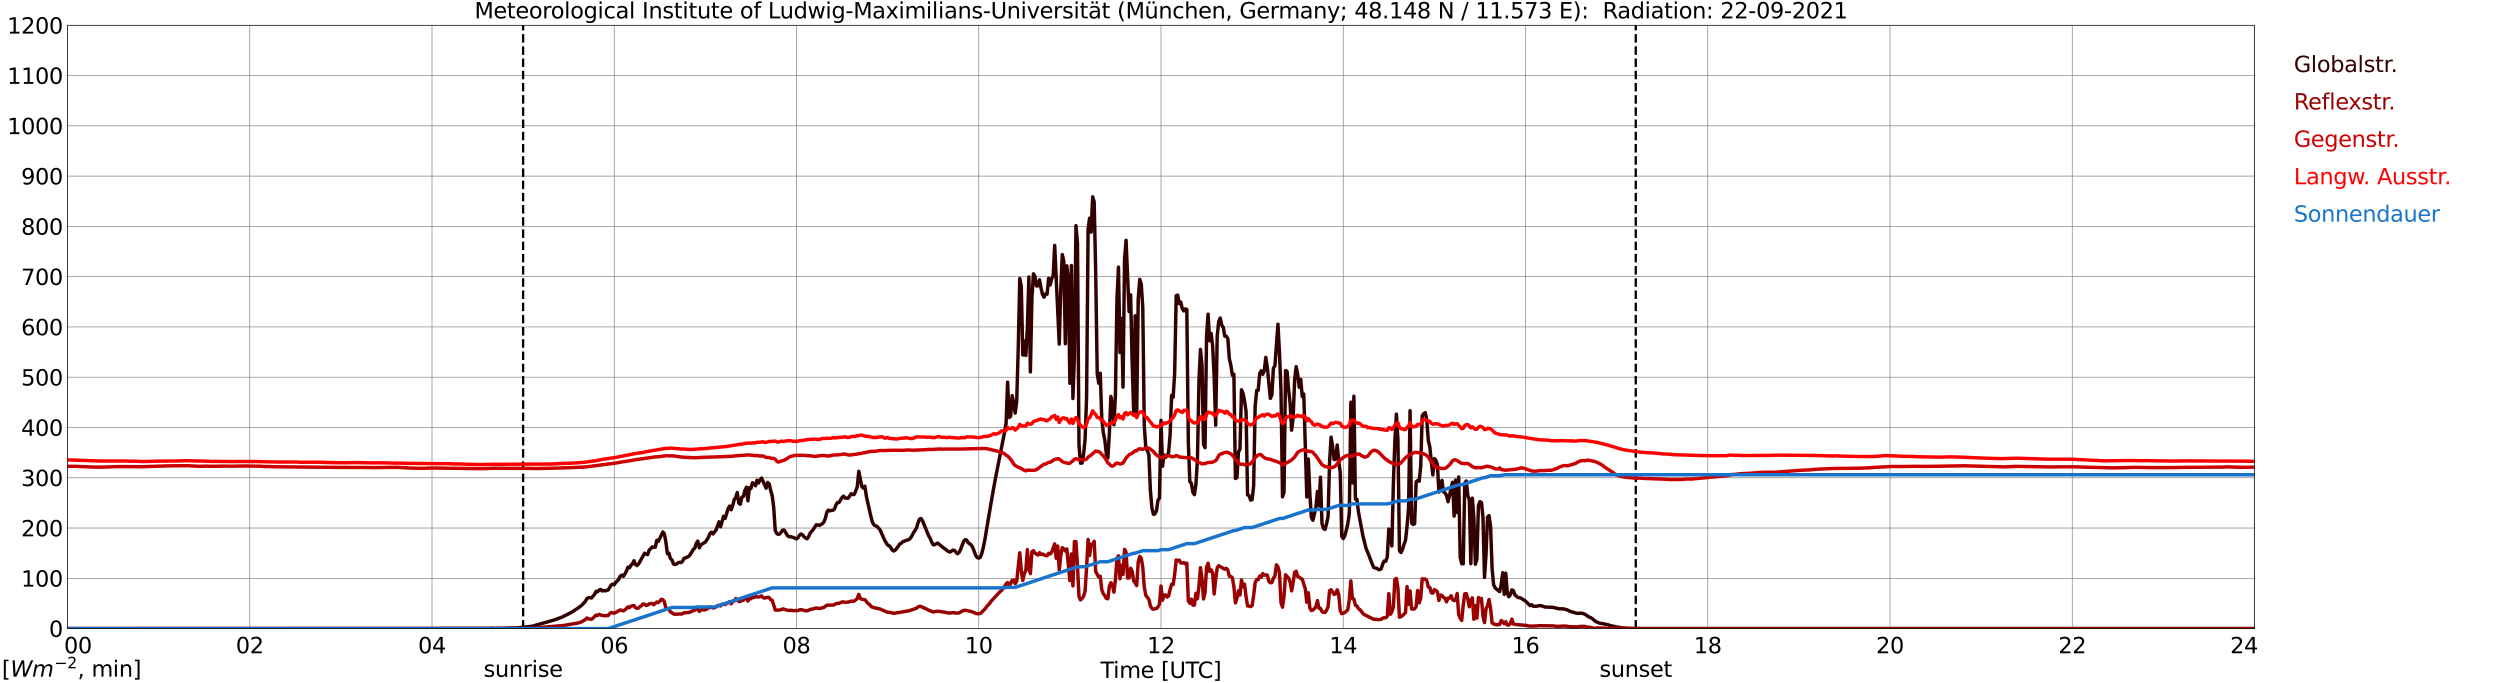 <?xml version="1.0" encoding="utf-8" standalone="no"?>
<!DOCTYPE svg PUBLIC "-//W3C//DTD SVG 1.1//EN"
  "http://www.w3.org/Graphics/SVG/1.1/DTD/svg11.dtd">
<svg xmlns:xlink="http://www.w3.org/1999/xlink" width="1085.4pt" height="296.64pt" viewBox="0 0 1085.4 296.64" xmlns="http://www.w3.org/2000/svg" version="1.1">
 <defs>
  <style type="text/css">*{stroke-linejoin: round; stroke-linecap: butt}</style>
 </defs>
 <g id="figure_1">
  <g id="patch_1">
   <path d="M 0 296.64 
L 1085.4 296.64 
L 1085.4 0 
L 0 0 
z
" style="fill: #ffffff"/>
  </g>
  <g id="axes_1">
   <g id="patch_2">
    <path d="M 29.306 272.909 
L 978.814 272.909 
L 978.814 10.976 
L 29.306 10.976 
z
" style="fill: #ffffff"/>
   </g>
   <g id="patch_3">
    <path d="M 978.814 272.909 
L 978.814 272.909 
L 978.814 10.976 
L 978.814 10.976 
z
" clip-path="url(#p2ef7f18811)" style="fill: #d3d3d3; opacity: 0.25; stroke: #d3d3d3; stroke-linejoin: miter"/>
   </g>
   <g id="matplotlib.axis_1">
    <g id="xtick_1">
     <g id="line2d_1">
      <path d="M 29.306 272.909 
L 29.306 10.976 
" clip-path="url(#p2ef7f18811)" style="fill: none; stroke: #808080; stroke-width: 0.3; stroke-linecap: square"/>
     </g>
     <g id="line2d_2"/>
     <g id="text_1">
      <!--    00 -->
      <g transform="translate(18.733 283.627) scale(0.095 -0.095)">
       <defs>
        <path id="DejaVuSans-20" transform="scale(0.016)"/>
        <path id="DejaVuSans-30" d="M 2034 4250 
Q 1547 4250 1301 3770 
Q 1056 3291 1056 2328 
Q 1056 1369 1301 889 
Q 1547 409 2034 409 
Q 2525 409 2770 889 
Q 3016 1369 3016 2328 
Q 3016 3291 2770 3770 
Q 2525 4250 2034 4250 
z
M 2034 4750 
Q 2819 4750 3233 4129 
Q 3647 3509 3647 2328 
Q 3647 1150 3233 529 
Q 2819 -91 2034 -91 
Q 1250 -91 836 529 
Q 422 1150 422 2328 
Q 422 3509 836 4129 
Q 1250 4750 2034 4750 
z
" transform="scale(0.016)"/>
       </defs>
       <use xlink:href="#DejaVuSans-20"/>
       <use xlink:href="#DejaVuSans-20" transform="translate(31.787 0)"/>
       <use xlink:href="#DejaVuSans-20" transform="translate(63.574 0)"/>
       <use xlink:href="#DejaVuSans-30" transform="translate(95.361 0)"/>
       <use xlink:href="#DejaVuSans-30" transform="translate(158.984 0)"/>
      </g>
     </g>
    </g>
    <g id="xtick_2">
     <g id="line2d_3">
      <path d="M 108.431 272.909 
L 108.431 10.976 
" clip-path="url(#p2ef7f18811)" style="fill: none; stroke: #808080; stroke-width: 0.3; stroke-linecap: square"/>
     </g>
     <g id="line2d_4"/>
     <g id="text_2">
      <!-- 02 -->
      <g transform="translate(102.387 283.627) scale(0.095 -0.095)">
       <defs>
        <path id="DejaVuSans-32" d="M 1228 531 
L 3431 531 
L 3431 0 
L 469 0 
L 469 531 
Q 828 903 1448 1529 
Q 2069 2156 2228 2338 
Q 2531 2678 2651 2914 
Q 2772 3150 2772 3378 
Q 2772 3750 2511 3984 
Q 2250 4219 1831 4219 
Q 1534 4219 1204 4116 
Q 875 4013 500 3803 
L 500 4441 
Q 881 4594 1212 4672 
Q 1544 4750 1819 4750 
Q 2544 4750 2975 4387 
Q 3406 4025 3406 3419 
Q 3406 3131 3298 2873 
Q 3191 2616 2906 2266 
Q 2828 2175 2409 1742 
Q 1991 1309 1228 531 
z
" transform="scale(0.016)"/>
       </defs>
       <use xlink:href="#DejaVuSans-30"/>
       <use xlink:href="#DejaVuSans-32" transform="translate(63.623 0)"/>
      </g>
     </g>
    </g>
    <g id="xtick_3">
     <g id="line2d_5">
      <path d="M 187.557 272.909 
L 187.557 10.976 
" clip-path="url(#p2ef7f18811)" style="fill: none; stroke: #808080; stroke-width: 0.3; stroke-linecap: square"/>
     </g>
     <g id="line2d_6"/>
     <g id="text_3">
      <!-- 04 -->
      <g transform="translate(181.513 283.627) scale(0.095 -0.095)">
       <defs>
        <path id="DejaVuSans-34" d="M 2419 4116 
L 825 1625 
L 2419 1625 
L 2419 4116 
z
M 2253 4666 
L 3047 4666 
L 3047 1625 
L 3713 1625 
L 3713 1100 
L 3047 1100 
L 3047 0 
L 2419 0 
L 2419 1100 
L 313 1100 
L 313 1709 
L 2253 4666 
z
" transform="scale(0.016)"/>
       </defs>
       <use xlink:href="#DejaVuSans-30"/>
       <use xlink:href="#DejaVuSans-34" transform="translate(63.623 0)"/>
      </g>
     </g>
    </g>
    <g id="xtick_4">
     <g id="line2d_7">
      <path d="M 266.683 272.909 
L 266.683 10.976 
" clip-path="url(#p2ef7f18811)" style="fill: none; stroke: #808080; stroke-width: 0.3; stroke-linecap: square"/>
     </g>
     <g id="line2d_8"/>
     <g id="text_4">
      <!-- 06 -->
      <g transform="translate(260.638 283.627) scale(0.095 -0.095)">
       <defs>
        <path id="DejaVuSans-36" d="M 2113 2584 
Q 1688 2584 1439 2293 
Q 1191 2003 1191 1497 
Q 1191 994 1439 701 
Q 1688 409 2113 409 
Q 2538 409 2786 701 
Q 3034 994 3034 1497 
Q 3034 2003 2786 2293 
Q 2538 2584 2113 2584 
z
M 3366 4563 
L 3366 3988 
Q 3128 4100 2886 4159 
Q 2644 4219 2406 4219 
Q 1781 4219 1451 3797 
Q 1122 3375 1075 2522 
Q 1259 2794 1537 2939 
Q 1816 3084 2150 3084 
Q 2853 3084 3261 2657 
Q 3669 2231 3669 1497 
Q 3669 778 3244 343 
Q 2819 -91 2113 -91 
Q 1303 -91 875 529 
Q 447 1150 447 2328 
Q 447 3434 972 4092 
Q 1497 4750 2381 4750 
Q 2619 4750 2861 4703 
Q 3103 4656 3366 4563 
z
" transform="scale(0.016)"/>
       </defs>
       <use xlink:href="#DejaVuSans-30"/>
       <use xlink:href="#DejaVuSans-36" transform="translate(63.623 0)"/>
      </g>
     </g>
    </g>
    <g id="xtick_5">
     <g id="line2d_9">
      <path d="M 345.808 272.909 
L 345.808 10.976 
" clip-path="url(#p2ef7f18811)" style="fill: none; stroke: #808080; stroke-width: 0.3; stroke-linecap: square"/>
     </g>
     <g id="line2d_10"/>
     <g id="text_5">
      <!-- 08 -->
      <g transform="translate(339.764 283.627) scale(0.095 -0.095)">
       <defs>
        <path id="DejaVuSans-38" d="M 2034 2216 
Q 1584 2216 1326 1975 
Q 1069 1734 1069 1313 
Q 1069 891 1326 650 
Q 1584 409 2034 409 
Q 2484 409 2743 651 
Q 3003 894 3003 1313 
Q 3003 1734 2745 1975 
Q 2488 2216 2034 2216 
z
M 1403 2484 
Q 997 2584 770 2862 
Q 544 3141 544 3541 
Q 544 4100 942 4425 
Q 1341 4750 2034 4750 
Q 2731 4750 3128 4425 
Q 3525 4100 3525 3541 
Q 3525 3141 3298 2862 
Q 3072 2584 2669 2484 
Q 3125 2378 3379 2068 
Q 3634 1759 3634 1313 
Q 3634 634 3220 271 
Q 2806 -91 2034 -91 
Q 1263 -91 848 271 
Q 434 634 434 1313 
Q 434 1759 690 2068 
Q 947 2378 1403 2484 
z
M 1172 3481 
Q 1172 3119 1398 2916 
Q 1625 2713 2034 2713 
Q 2441 2713 2670 2916 
Q 2900 3119 2900 3481 
Q 2900 3844 2670 4047 
Q 2441 4250 2034 4250 
Q 1625 4250 1398 4047 
Q 1172 3844 1172 3481 
z
" transform="scale(0.016)"/>
       </defs>
       <use xlink:href="#DejaVuSans-30"/>
       <use xlink:href="#DejaVuSans-38" transform="translate(63.623 0)"/>
      </g>
     </g>
    </g>
    <g id="xtick_6">
     <g id="line2d_11">
      <path d="M 424.934 272.909 
L 424.934 10.976 
" clip-path="url(#p2ef7f18811)" style="fill: none; stroke: #808080; stroke-width: 0.3; stroke-linecap: square"/>
     </g>
     <g id="line2d_12"/>
     <g id="text_6">
      <!-- 10 -->
      <g transform="translate(418.89 283.627) scale(0.095 -0.095)">
       <defs>
        <path id="DejaVuSans-31" d="M 794 531 
L 1825 531 
L 1825 4091 
L 703 3866 
L 703 4441 
L 1819 4666 
L 2450 4666 
L 2450 531 
L 3481 531 
L 3481 0 
L 794 0 
L 794 531 
z
" transform="scale(0.016)"/>
       </defs>
       <use xlink:href="#DejaVuSans-31"/>
       <use xlink:href="#DejaVuSans-30" transform="translate(63.623 0)"/>
      </g>
     </g>
    </g>
    <g id="xtick_7">
     <g id="line2d_13">
      <path d="M 504.06 272.909 
L 504.06 10.976 
" clip-path="url(#p2ef7f18811)" style="fill: none; stroke: #808080; stroke-width: 0.3; stroke-linecap: square"/>
     </g>
     <g id="line2d_14"/>
     <g id="text_7">
      <!-- 12 -->
      <g transform="translate(498.015 283.627) scale(0.095 -0.095)">
       <use xlink:href="#DejaVuSans-31"/>
       <use xlink:href="#DejaVuSans-32" transform="translate(63.623 0)"/>
      </g>
     </g>
    </g>
    <g id="xtick_8">
     <g id="line2d_15">
      <path d="M 583.185 272.909 
L 583.185 10.976 
" clip-path="url(#p2ef7f18811)" style="fill: none; stroke: #808080; stroke-width: 0.3; stroke-linecap: square"/>
     </g>
     <g id="line2d_16"/>
     <g id="text_8">
      <!-- 14 -->
      <g transform="translate(577.141 283.627) scale(0.095 -0.095)">
       <use xlink:href="#DejaVuSans-31"/>
       <use xlink:href="#DejaVuSans-34" transform="translate(63.623 0)"/>
      </g>
     </g>
    </g>
    <g id="xtick_9">
     <g id="line2d_17">
      <path d="M 662.311 272.909 
L 662.311 10.976 
" clip-path="url(#p2ef7f18811)" style="fill: none; stroke: #808080; stroke-width: 0.3; stroke-linecap: square"/>
     </g>
     <g id="line2d_18"/>
     <g id="text_9">
      <!-- 16 -->
      <g transform="translate(656.267 283.627) scale(0.095 -0.095)">
       <use xlink:href="#DejaVuSans-31"/>
       <use xlink:href="#DejaVuSans-36" transform="translate(63.623 0)"/>
      </g>
     </g>
    </g>
    <g id="xtick_10">
     <g id="line2d_19">
      <path d="M 741.437 272.909 
L 741.437 10.976 
" clip-path="url(#p2ef7f18811)" style="fill: none; stroke: #808080; stroke-width: 0.3; stroke-linecap: square"/>
     </g>
     <g id="line2d_20"/>
     <g id="text_10">
      <!-- 18 -->
      <g transform="translate(735.392 283.627) scale(0.095 -0.095)">
       <use xlink:href="#DejaVuSans-31"/>
       <use xlink:href="#DejaVuSans-38" transform="translate(63.623 0)"/>
      </g>
     </g>
    </g>
    <g id="xtick_11">
     <g id="line2d_21">
      <path d="M 820.562 272.909 
L 820.562 10.976 
" clip-path="url(#p2ef7f18811)" style="fill: none; stroke: #808080; stroke-width: 0.3; stroke-linecap: square"/>
     </g>
     <g id="line2d_22"/>
     <g id="text_11">
      <!-- 20 -->
      <g transform="translate(814.518 283.627) scale(0.095 -0.095)">
       <use xlink:href="#DejaVuSans-32"/>
       <use xlink:href="#DejaVuSans-30" transform="translate(63.623 0)"/>
      </g>
     </g>
    </g>
    <g id="xtick_12">
     <g id="line2d_23">
      <path d="M 899.688 272.909 
L 899.688 10.976 
" clip-path="url(#p2ef7f18811)" style="fill: none; stroke: #808080; stroke-width: 0.3; stroke-linecap: square"/>
     </g>
     <g id="line2d_24"/>
     <g id="text_12">
      <!-- 22 -->
      <g transform="translate(893.644 283.627) scale(0.095 -0.095)">
       <use xlink:href="#DejaVuSans-32"/>
       <use xlink:href="#DejaVuSans-32" transform="translate(63.623 0)"/>
      </g>
     </g>
    </g>
    <g id="xtick_13">
     <g id="line2d_25">
      <path d="M 978.814 272.909 
L 978.814 10.976 
" clip-path="url(#p2ef7f18811)" style="fill: none; stroke: #808080; stroke-width: 0.3; stroke-linecap: square"/>
     </g>
     <g id="line2d_26"/>
     <g id="text_13">
      <!-- 24    -->
      <g transform="translate(968.241 283.627) scale(0.095 -0.095)">
       <use xlink:href="#DejaVuSans-32"/>
       <use xlink:href="#DejaVuSans-34" transform="translate(63.623 0)"/>
       <use xlink:href="#DejaVuSans-20" transform="translate(127.246 0)"/>
       <use xlink:href="#DejaVuSans-20" transform="translate(159.033 0)"/>
       <use xlink:href="#DejaVuSans-20" transform="translate(190.82 0)"/>
      </g>
     </g>
    </g>
    <g id="text_14">
     <!-- Time [UTC] -->
     <g transform="translate(477.806 294.322) scale(0.095 -0.095)">
      <defs>
       <path id="DejaVuSans-54" d="M -19 4666 
L 3928 4666 
L 3928 4134 
L 2272 4134 
L 2272 0 
L 1638 0 
L 1638 4134 
L -19 4134 
L -19 4666 
z
" transform="scale(0.016)"/>
       <path id="DejaVuSans-69" d="M 603 3500 
L 1178 3500 
L 1178 0 
L 603 0 
L 603 3500 
z
M 603 4863 
L 1178 4863 
L 1178 4134 
L 603 4134 
L 603 4863 
z
" transform="scale(0.016)"/>
       <path id="DejaVuSans-6d" d="M 3328 2828 
Q 3544 3216 3844 3400 
Q 4144 3584 4550 3584 
Q 5097 3584 5394 3201 
Q 5691 2819 5691 2113 
L 5691 0 
L 5113 0 
L 5113 2094 
Q 5113 2597 4934 2840 
Q 4756 3084 4391 3084 
Q 3944 3084 3684 2787 
Q 3425 2491 3425 1978 
L 3425 0 
L 2847 0 
L 2847 2094 
Q 2847 2600 2669 2842 
Q 2491 3084 2119 3084 
Q 1678 3084 1418 2786 
Q 1159 2488 1159 1978 
L 1159 0 
L 581 0 
L 581 3500 
L 1159 3500 
L 1159 2956 
Q 1356 3278 1631 3431 
Q 1906 3584 2284 3584 
Q 2666 3584 2933 3390 
Q 3200 3197 3328 2828 
z
" transform="scale(0.016)"/>
       <path id="DejaVuSans-65" d="M 3597 1894 
L 3597 1613 
L 953 1613 
Q 991 1019 1311 708 
Q 1631 397 2203 397 
Q 2534 397 2845 478 
Q 3156 559 3463 722 
L 3463 178 
Q 3153 47 2828 -22 
Q 2503 -91 2169 -91 
Q 1331 -91 842 396 
Q 353 884 353 1716 
Q 353 2575 817 3079 
Q 1281 3584 2069 3584 
Q 2775 3584 3186 3129 
Q 3597 2675 3597 1894 
z
M 3022 2063 
Q 3016 2534 2758 2815 
Q 2500 3097 2075 3097 
Q 1594 3097 1305 2825 
Q 1016 2553 972 2059 
L 3022 2063 
z
" transform="scale(0.016)"/>
       <path id="DejaVuSans-5b" d="M 550 4863 
L 1875 4863 
L 1875 4416 
L 1125 4416 
L 1125 -397 
L 1875 -397 
L 1875 -844 
L 550 -844 
L 550 4863 
z
" transform="scale(0.016)"/>
       <path id="DejaVuSans-55" d="M 556 4666 
L 1191 4666 
L 1191 1831 
Q 1191 1081 1462 751 
Q 1734 422 2344 422 
Q 2950 422 3222 751 
Q 3494 1081 3494 1831 
L 3494 4666 
L 4128 4666 
L 4128 1753 
Q 4128 841 3676 375 
Q 3225 -91 2344 -91 
Q 1459 -91 1007 375 
Q 556 841 556 1753 
L 556 4666 
z
" transform="scale(0.016)"/>
       <path id="DejaVuSans-43" d="M 4122 4306 
L 4122 3641 
Q 3803 3938 3442 4084 
Q 3081 4231 2675 4231 
Q 1875 4231 1450 3742 
Q 1025 3253 1025 2328 
Q 1025 1406 1450 917 
Q 1875 428 2675 428 
Q 3081 428 3442 575 
Q 3803 722 4122 1019 
L 4122 359 
Q 3791 134 3420 21 
Q 3050 -91 2638 -91 
Q 1578 -91 968 557 
Q 359 1206 359 2328 
Q 359 3453 968 4101 
Q 1578 4750 2638 4750 
Q 3056 4750 3426 4639 
Q 3797 4528 4122 4306 
z
" transform="scale(0.016)"/>
       <path id="DejaVuSans-5d" d="M 1947 4863 
L 1947 -844 
L 622 -844 
L 622 -397 
L 1369 -397 
L 1369 4416 
L 622 4416 
L 622 4863 
L 1947 4863 
z
" transform="scale(0.016)"/>
      </defs>
      <use xlink:href="#DejaVuSans-54"/>
      <use xlink:href="#DejaVuSans-69" transform="translate(57.959 0)"/>
      <use xlink:href="#DejaVuSans-6d" transform="translate(85.742 0)"/>
      <use xlink:href="#DejaVuSans-65" transform="translate(183.154 0)"/>
      <use xlink:href="#DejaVuSans-20" transform="translate(244.678 0)"/>
      <use xlink:href="#DejaVuSans-5b" transform="translate(276.465 0)"/>
      <use xlink:href="#DejaVuSans-55" transform="translate(315.479 0)"/>
      <use xlink:href="#DejaVuSans-54" transform="translate(388.672 0)"/>
      <use xlink:href="#DejaVuSans-43" transform="translate(443.881 0)"/>
      <use xlink:href="#DejaVuSans-5d" transform="translate(513.705 0)"/>
     </g>
    </g>
   </g>
   <g id="matplotlib.axis_2">
    <g id="ytick_1">
     <g id="line2d_27">
      <path d="M 29.306 272.909 
L 978.814 272.909 
" clip-path="url(#p2ef7f18811)" style="fill: none; stroke: #808080; stroke-width: 0.3; stroke-linecap: square"/>
     </g>
     <g id="line2d_28"/>
     <g id="text_15">
      <!-- 0 -->
      <g transform="translate(21.261 276.518) scale(0.095 -0.095)">
       <use xlink:href="#DejaVuSans-30"/>
      </g>
     </g>
    </g>
    <g id="ytick_2">
     <g id="line2d_29">
      <path d="M 29.306 251.081 
L 978.814 251.081 
" clip-path="url(#p2ef7f18811)" style="fill: none; stroke: #808080; stroke-width: 0.3; stroke-linecap: square"/>
     </g>
     <g id="line2d_30"/>
     <g id="text_16">
      <!-- 100 -->
      <g transform="translate(9.173 254.69) scale(0.095 -0.095)">
       <use xlink:href="#DejaVuSans-31"/>
       <use xlink:href="#DejaVuSans-30" transform="translate(63.623 0)"/>
       <use xlink:href="#DejaVuSans-30" transform="translate(127.246 0)"/>
      </g>
     </g>
    </g>
    <g id="ytick_3">
     <g id="line2d_31">
      <path d="M 29.306 229.253 
L 978.814 229.253 
" clip-path="url(#p2ef7f18811)" style="fill: none; stroke: #808080; stroke-width: 0.3; stroke-linecap: square"/>
     </g>
     <g id="line2d_32"/>
     <g id="text_17">
      <!-- 200 -->
      <g transform="translate(9.173 232.863) scale(0.095 -0.095)">
       <use xlink:href="#DejaVuSans-32"/>
       <use xlink:href="#DejaVuSans-30" transform="translate(63.623 0)"/>
       <use xlink:href="#DejaVuSans-30" transform="translate(127.246 0)"/>
      </g>
     </g>
    </g>
    <g id="ytick_4">
     <g id="line2d_33">
      <path d="M 29.306 207.426 
L 978.814 207.426 
" clip-path="url(#p2ef7f18811)" style="fill: none; stroke: #808080; stroke-width: 0.3; stroke-linecap: square"/>
     </g>
     <g id="line2d_34"/>
     <g id="text_18">
      <!-- 300 -->
      <g transform="translate(9.173 211.035) scale(0.095 -0.095)">
       <defs>
        <path id="DejaVuSans-33" d="M 2597 2516 
Q 3050 2419 3304 2112 
Q 3559 1806 3559 1356 
Q 3559 666 3084 287 
Q 2609 -91 1734 -91 
Q 1441 -91 1130 -33 
Q 819 25 488 141 
L 488 750 
Q 750 597 1062 519 
Q 1375 441 1716 441 
Q 2309 441 2620 675 
Q 2931 909 2931 1356 
Q 2931 1769 2642 2001 
Q 2353 2234 1838 2234 
L 1294 2234 
L 1294 2753 
L 1863 2753 
Q 2328 2753 2575 2939 
Q 2822 3125 2822 3475 
Q 2822 3834 2567 4026 
Q 2313 4219 1838 4219 
Q 1578 4219 1281 4162 
Q 984 4106 628 3988 
L 628 4550 
Q 988 4650 1302 4700 
Q 1616 4750 1894 4750 
Q 2613 4750 3031 4423 
Q 3450 4097 3450 3541 
Q 3450 3153 3228 2886 
Q 3006 2619 2597 2516 
z
" transform="scale(0.016)"/>
       </defs>
       <use xlink:href="#DejaVuSans-33"/>
       <use xlink:href="#DejaVuSans-30" transform="translate(63.623 0)"/>
       <use xlink:href="#DejaVuSans-30" transform="translate(127.246 0)"/>
      </g>
     </g>
    </g>
    <g id="ytick_5">
     <g id="line2d_35">
      <path d="M 29.306 185.598 
L 978.814 185.598 
" clip-path="url(#p2ef7f18811)" style="fill: none; stroke: #808080; stroke-width: 0.3; stroke-linecap: square"/>
     </g>
     <g id="line2d_36"/>
     <g id="text_19">
      <!-- 400 -->
      <g transform="translate(9.173 189.207) scale(0.095 -0.095)">
       <use xlink:href="#DejaVuSans-34"/>
       <use xlink:href="#DejaVuSans-30" transform="translate(63.623 0)"/>
       <use xlink:href="#DejaVuSans-30" transform="translate(127.246 0)"/>
      </g>
     </g>
    </g>
    <g id="ytick_6">
     <g id="line2d_37">
      <path d="M 29.306 163.77 
L 978.814 163.77 
" clip-path="url(#p2ef7f18811)" style="fill: none; stroke: #808080; stroke-width: 0.3; stroke-linecap: square"/>
     </g>
     <g id="line2d_38"/>
     <g id="text_20">
      <!-- 500 -->
      <g transform="translate(9.173 167.379) scale(0.095 -0.095)">
       <defs>
        <path id="DejaVuSans-35" d="M 691 4666 
L 3169 4666 
L 3169 4134 
L 1269 4134 
L 1269 2991 
Q 1406 3038 1543 3061 
Q 1681 3084 1819 3084 
Q 2600 3084 3056 2656 
Q 3513 2228 3513 1497 
Q 3513 744 3044 326 
Q 2575 -91 1722 -91 
Q 1428 -91 1123 -41 
Q 819 9 494 109 
L 494 744 
Q 775 591 1075 516 
Q 1375 441 1709 441 
Q 2250 441 2565 725 
Q 2881 1009 2881 1497 
Q 2881 1984 2565 2268 
Q 2250 2553 1709 2553 
Q 1456 2553 1204 2497 
Q 953 2441 691 2322 
L 691 4666 
z
" transform="scale(0.016)"/>
       </defs>
       <use xlink:href="#DejaVuSans-35"/>
       <use xlink:href="#DejaVuSans-30" transform="translate(63.623 0)"/>
       <use xlink:href="#DejaVuSans-30" transform="translate(127.246 0)"/>
      </g>
     </g>
    </g>
    <g id="ytick_7">
     <g id="line2d_39">
      <path d="M 29.306 141.942 
L 978.814 141.942 
" clip-path="url(#p2ef7f18811)" style="fill: none; stroke: #808080; stroke-width: 0.3; stroke-linecap: square"/>
     </g>
     <g id="line2d_40"/>
     <g id="text_21">
      <!-- 600 -->
      <g transform="translate(9.173 145.551) scale(0.095 -0.095)">
       <use xlink:href="#DejaVuSans-36"/>
       <use xlink:href="#DejaVuSans-30" transform="translate(63.623 0)"/>
       <use xlink:href="#DejaVuSans-30" transform="translate(127.246 0)"/>
      </g>
     </g>
    </g>
    <g id="ytick_8">
     <g id="line2d_41">
      <path d="M 29.306 120.114 
L 978.814 120.114 
" clip-path="url(#p2ef7f18811)" style="fill: none; stroke: #808080; stroke-width: 0.3; stroke-linecap: square"/>
     </g>
     <g id="line2d_42"/>
     <g id="text_22">
      <!-- 700 -->
      <g transform="translate(9.173 123.724) scale(0.095 -0.095)">
       <defs>
        <path id="DejaVuSans-37" d="M 525 4666 
L 3525 4666 
L 3525 4397 
L 1831 0 
L 1172 0 
L 2766 4134 
L 525 4134 
L 525 4666 
z
" transform="scale(0.016)"/>
       </defs>
       <use xlink:href="#DejaVuSans-37"/>
       <use xlink:href="#DejaVuSans-30" transform="translate(63.623 0)"/>
       <use xlink:href="#DejaVuSans-30" transform="translate(127.246 0)"/>
      </g>
     </g>
    </g>
    <g id="ytick_9">
     <g id="line2d_43">
      <path d="M 29.306 98.287 
L 978.814 98.287 
" clip-path="url(#p2ef7f18811)" style="fill: none; stroke: #808080; stroke-width: 0.3; stroke-linecap: square"/>
     </g>
     <g id="line2d_44"/>
     <g id="text_23">
      <!-- 800 -->
      <g transform="translate(9.173 101.896) scale(0.095 -0.095)">
       <use xlink:href="#DejaVuSans-38"/>
       <use xlink:href="#DejaVuSans-30" transform="translate(63.623 0)"/>
       <use xlink:href="#DejaVuSans-30" transform="translate(127.246 0)"/>
      </g>
     </g>
    </g>
    <g id="ytick_10">
     <g id="line2d_45">
      <path d="M 29.306 76.459 
L 978.814 76.459 
" clip-path="url(#p2ef7f18811)" style="fill: none; stroke: #808080; stroke-width: 0.3; stroke-linecap: square"/>
     </g>
     <g id="line2d_46"/>
     <g id="text_24">
      <!-- 900 -->
      <g transform="translate(9.173 80.068) scale(0.095 -0.095)">
       <defs>
        <path id="DejaVuSans-39" d="M 703 97 
L 703 672 
Q 941 559 1184 500 
Q 1428 441 1663 441 
Q 2288 441 2617 861 
Q 2947 1281 2994 2138 
Q 2813 1869 2534 1725 
Q 2256 1581 1919 1581 
Q 1219 1581 811 2004 
Q 403 2428 403 3163 
Q 403 3881 828 4315 
Q 1253 4750 1959 4750 
Q 2769 4750 3195 4129 
Q 3622 3509 3622 2328 
Q 3622 1225 3098 567 
Q 2575 -91 1691 -91 
Q 1453 -91 1209 -44 
Q 966 3 703 97 
z
M 1959 2075 
Q 2384 2075 2632 2365 
Q 2881 2656 2881 3163 
Q 2881 3666 2632 3958 
Q 2384 4250 1959 4250 
Q 1534 4250 1286 3958 
Q 1038 3666 1038 3163 
Q 1038 2656 1286 2365 
Q 1534 2075 1959 2075 
z
" transform="scale(0.016)"/>
       </defs>
       <use xlink:href="#DejaVuSans-39"/>
       <use xlink:href="#DejaVuSans-30" transform="translate(63.623 0)"/>
       <use xlink:href="#DejaVuSans-30" transform="translate(127.246 0)"/>
      </g>
     </g>
    </g>
    <g id="ytick_11">
     <g id="line2d_47">
      <path d="M 29.306 54.631 
L 978.814 54.631 
" clip-path="url(#p2ef7f18811)" style="fill: none; stroke: #808080; stroke-width: 0.3; stroke-linecap: square"/>
     </g>
     <g id="line2d_48"/>
     <g id="text_25">
      <!-- 1000 -->
      <g transform="translate(3.128 58.24) scale(0.095 -0.095)">
       <use xlink:href="#DejaVuSans-31"/>
       <use xlink:href="#DejaVuSans-30" transform="translate(63.623 0)"/>
       <use xlink:href="#DejaVuSans-30" transform="translate(127.246 0)"/>
       <use xlink:href="#DejaVuSans-30" transform="translate(190.869 0)"/>
      </g>
     </g>
    </g>
    <g id="ytick_12">
     <g id="line2d_49">
      <path d="M 29.306 32.803 
L 978.814 32.803 
" clip-path="url(#p2ef7f18811)" style="fill: none; stroke: #808080; stroke-width: 0.3; stroke-linecap: square"/>
     </g>
     <g id="line2d_50"/>
     <g id="text_26">
      <!-- 1100 -->
      <g transform="translate(3.128 36.413) scale(0.095 -0.095)">
       <use xlink:href="#DejaVuSans-31"/>
       <use xlink:href="#DejaVuSans-31" transform="translate(63.623 0)"/>
       <use xlink:href="#DejaVuSans-30" transform="translate(127.246 0)"/>
       <use xlink:href="#DejaVuSans-30" transform="translate(190.869 0)"/>
      </g>
     </g>
    </g>
    <g id="ytick_13">
     <g id="line2d_51">
      <path d="M 29.306 10.976 
L 978.814 10.976 
" clip-path="url(#p2ef7f18811)" style="fill: none; stroke: #808080; stroke-width: 0.3; stroke-linecap: square"/>
     </g>
     <g id="line2d_52"/>
     <g id="text_27">
      <!-- 1200 -->
      <g transform="translate(3.128 14.585) scale(0.095 -0.095)">
       <use xlink:href="#DejaVuSans-31"/>
       <use xlink:href="#DejaVuSans-32" transform="translate(63.623 0)"/>
       <use xlink:href="#DejaVuSans-30" transform="translate(127.246 0)"/>
       <use xlink:href="#DejaVuSans-30" transform="translate(190.869 0)"/>
      </g>
     </g>
    </g>
   </g>
   <g id="line2d_53">
    <path d="M 227.12 272.909 
L 227.12 10.976 
" clip-path="url(#p2ef7f18811)" style="fill: none; stroke-dasharray: 3.7,1.6; stroke-dashoffset: 0; stroke: #000000"/>
   </g>
   <g id="line2d_54">
    <path d="M 710.182 272.909 
L 710.182 10.976 
" clip-path="url(#p2ef7f18811)" style="fill: none; stroke-dasharray: 3.7,1.6; stroke-dashoffset: 0; stroke: #000000"/>
   </g>
   <g id="line2d_55">
    <path d="M 29.306 272.909 
L 212.614 272.909 
L 213.273 272.795 
L 214.592 272.837 
L 215.91 272.856 
L 219.207 272.795 
L 221.845 272.634 
L 223.164 272.653 
L 224.482 272.594 
L 231.076 271.885 
L 240.967 269.067 
L 244.264 267.81 
L 248.22 265.784 
L 250.858 264.062 
L 252.176 263.088 
L 252.836 262.501 
L 254.155 261.061 
L 254.814 259.845 
L 255.473 259.541 
L 256.133 259.441 
L 256.792 259.642 
L 258.111 258.062 
L 258.77 256.745 
L 259.43 256.907 
L 260.089 256.197 
L 260.748 255.894 
L 261.408 256.582 
L 262.067 256.339 
L 262.726 256.542 
L 264.045 256.117 
L 265.364 254.008 
L 266.023 253.604 
L 266.683 253.888 
L 267.342 252.792 
L 268.002 252.225 
L 268.661 251.454 
L 269.32 250.057 
L 269.98 249.712 
L 270.639 250.199 
L 271.298 249.226 
L 271.958 247.968 
L 272.617 246.246 
L 273.277 246.55 
L 273.936 245.436 
L 274.595 244.747 
L 275.255 243.45 
L 275.914 245.111 
L 276.573 245.537 
L 277.233 244.889 
L 279.87 240.145 
L 280.53 240.632 
L 281.189 240.794 
L 281.849 238.788 
L 282.508 238.262 
L 283.167 237.43 
L 283.827 237.613 
L 284.486 237.572 
L 285.145 234.573 
L 285.805 235.079 
L 287.783 230.965 
L 288.442 231.755 
L 289.102 235.343 
L 289.761 240.429 
L 290.42 240.167 
L 291.08 242.518 
L 291.739 243.105 
L 292.399 244.869 
L 293.058 245.111 
L 293.717 244.827 
L 294.377 244.341 
L 295.036 244.138 
L 295.696 244.26 
L 296.355 243.653 
L 297.014 242.354 
L 297.674 242.193 
L 298.992 241.564 
L 299.652 240.815 
L 300.971 238.545 
L 301.63 238.039 
L 302.289 235.911 
L 302.949 234.918 
L 303.608 237.856 
L 304.267 236.579 
L 305.586 235.727 
L 306.246 235.343 
L 307.564 233.315 
L 308.224 231.694 
L 308.883 231.067 
L 309.543 231.816 
L 310.861 230.113 
L 312.18 226.547 
L 312.839 228.694 
L 314.158 224.135 
L 314.818 225.086 
L 316.136 220.791 
L 316.796 219.717 
L 317.455 221.339 
L 318.114 219.433 
L 318.774 216.96 
L 319.433 215.967 
L 320.093 213.819 
L 320.752 218.459 
L 321.411 218.927 
L 322.071 215.886 
L 322.73 215.541 
L 323.39 212.987 
L 324.049 211.549 
L 324.708 217.427 
L 325.368 211.71 
L 326.027 212.075 
L 326.686 209.624 
L 327.346 209.968 
L 328.005 210.92 
L 328.665 208.489 
L 329.324 209.685 
L 329.983 208.366 
L 330.643 207.556 
L 332.621 211.955 
L 333.28 209.462 
L 333.94 210.091 
L 334.599 212.906 
L 335.258 215.196 
L 335.918 220.345 
L 336.577 230.336 
L 337.236 231.613 
L 337.896 232.019 
L 338.555 231.796 
L 339.874 230.113 
L 340.533 230.194 
L 341.852 232.486 
L 342.512 233.012 
L 343.171 232.992 
L 344.49 233.377 
L 345.808 233.964 
L 346.468 233.438 
L 347.127 232.364 
L 347.787 231.836 
L 348.446 232.222 
L 349.105 233.073 
L 349.765 233.599 
L 350.424 233.903 
L 351.083 232.992 
L 351.743 231.451 
L 353.062 229.91 
L 354.38 227.843 
L 355.04 227.904 
L 355.699 228.107 
L 357.018 227.398 
L 357.677 226.669 
L 358.337 225.006 
L 358.996 222.371 
L 359.655 221.459 
L 360.315 221.784 
L 360.974 221.6 
L 361.634 221.581 
L 362.293 221.013 
L 362.952 219.21 
L 363.612 218.176 
L 364.271 218.156 
L 365.59 215.967 
L 366.249 215.399 
L 366.909 216.211 
L 368.227 216.312 
L 369.546 214.345 
L 370.206 214.751 
L 370.865 214.651 
L 371.524 213.151 
L 372.184 211.365 
L 372.843 204.618 
L 374.162 211.224 
L 374.821 211.933 
L 375.481 211.082 
L 376.14 215.48 
L 378.118 224.277 
L 378.777 226.75 
L 379.437 227.843 
L 380.096 228.31 
L 380.756 228.533 
L 382.074 230.033 
L 384.053 234.492 
L 385.371 236.681 
L 386.031 236.924 
L 386.69 237.613 
L 387.349 238.768 
L 388.009 239.233 
L 388.668 238.829 
L 389.328 238.059 
L 390.646 236.195 
L 391.306 235.85 
L 391.965 235.14 
L 392.624 234.979 
L 393.284 234.653 
L 394.603 234.289 
L 395.262 233.66 
L 395.921 232.606 
L 396.581 231.29 
L 397.24 230.358 
L 397.899 229.201 
L 398.559 227.053 
L 399.218 225.37 
L 399.878 225.128 
L 400.537 226.121 
L 402.515 231.006 
L 403.175 232.567 
L 403.834 233.702 
L 404.493 235.343 
L 405.153 236.498 
L 405.812 236.498 
L 406.471 236.072 
L 407.131 235.789 
L 409.768 237.997 
L 410.428 238.382 
L 411.087 238.991 
L 411.746 239.416 
L 412.406 239.7 
L 413.725 238.849 
L 414.384 238.971 
L 415.043 239.781 
L 415.703 240.409 
L 416.362 239.903 
L 417.022 238.565 
L 418.34 235.121 
L 419 234.328 
L 419.659 234.45 
L 420.318 235.627 
L 421.637 236.559 
L 422.297 237.613 
L 423.615 241.138 
L 424.275 242.092 
L 424.934 242.315 
L 425.593 242.009 
L 426.253 240.268 
L 426.912 237.653 
L 427.572 234.411 
L 428.89 226.527 
L 430.869 214.893 
L 432.187 207.698 
L 436.144 187.612 
L 436.803 183.762 
L 437.462 165.907 
L 438.122 181.289 
L 438.781 180.721 
L 439.44 171.785 
L 440.1 174.865 
L 440.759 179.344 
L 441.419 174.095 
L 442.078 151.193 
L 442.737 120.935 
L 443.397 124.338 
L 444.056 154.153 
L 444.716 148.093 
L 445.375 154.356 
L 446.034 142.538 
L 446.694 120.226 
L 447.353 161.469 
L 448.012 129.243 
L 448.672 118.888 
L 449.331 120.023 
L 449.991 124.137 
L 450.65 124.116 
L 451.309 121.503 
L 451.969 125.028 
L 452.628 127.927 
L 453.287 129.02 
L 453.947 127.562 
L 454.606 127.724 
L 455.266 120.852 
L 455.925 123.751 
L 456.584 121.016 
L 457.244 119.839 
L 457.903 106.544 
L 459.881 149.41 
L 460.541 125.495 
L 461.2 110.517 
L 461.859 113.455 
L 462.519 149.248 
L 463.178 115.402 
L 463.838 121.4 
L 464.497 166.413 
L 465.156 115.28 
L 465.816 173.021 
L 466.475 154.882 
L 467.134 97.972 
L 467.794 105.49 
L 468.453 193.288 
L 469.113 201.091 
L 469.772 201.05 
L 470.431 197.321 
L 471.091 190.937 
L 471.75 172.676 
L 472.409 99.249 
L 473.069 94.709 
L 473.728 100.81 
L 474.388 85.445 
L 475.047 87.595 
L 475.706 118.36 
L 476.366 162.118 
L 477.025 166.394 
L 477.685 162.057 
L 478.344 181.856 
L 479.003 187.715 
L 479.663 191.12 
L 480.322 196.937 
L 480.981 198.862 
L 481.641 188.263 
L 482.3 172.13 
L 482.96 175.291 
L 483.619 184.41 
L 484.278 171.379 
L 484.938 129.871 
L 485.597 115.969 
L 486.256 153.057 
L 486.916 138.262 
L 487.575 168.055 
L 488.235 112.442 
L 488.894 104.335 
L 490.213 135.283 
L 490.872 128.027 
L 491.532 157.313 
L 492.191 178.737 
L 492.85 137.107 
L 493.51 180.621 
L 494.169 129.81 
L 494.828 121.3 
L 495.488 123.325 
L 496.147 133.641 
L 496.807 185.12 
L 497.466 194.442 
L 498.125 195.68 
L 498.785 197.321 
L 499.444 212.765 
L 500.103 220.465 
L 500.763 223.283 
L 501.422 223.122 
L 502.082 221.764 
L 502.741 217.244 
L 503.4 216.17 
L 504.06 182.507 
L 504.719 202.468 
L 505.379 197.544 
L 506.038 198.557 
L 506.697 197.989 
L 507.357 196.429 
L 508.016 188.708 
L 508.675 171.643 
L 509.335 172.453 
L 509.994 161.915 
L 510.654 128.352 
L 511.313 128.149 
L 511.972 131.819 
L 512.632 131.129 
L 513.291 133.966 
L 513.95 134.979 
L 514.61 134.089 
L 515.269 134.372 
L 515.929 192.436 
L 516.588 209.178 
L 517.247 209.827 
L 517.907 213.738 
L 518.566 214.771 
L 519.226 210.233 
L 519.885 199.347 
L 520.544 165.32 
L 521.204 151.68 
L 521.863 158.651 
L 522.522 192.884 
L 523.182 194.362 
L 523.841 145.66 
L 524.501 136.398 
L 525.16 147.951 
L 525.819 144.749 
L 526.479 150.119 
L 527.138 163.495 
L 527.797 184.594 
L 528.457 145.843 
L 529.116 139.62 
L 529.776 138.081 
L 530.435 141.161 
L 531.094 142.154 
L 531.754 145.943 
L 532.413 146.004 
L 533.073 146.998 
L 533.732 155.733 
L 534.391 158.551 
L 535.051 162.947 
L 535.71 162.482 
L 536.369 207.738 
L 537.029 207.353 
L 537.688 196.328 
L 538.348 194.868 
L 539.007 169.231 
L 539.666 170.731 
L 540.326 174.116 
L 540.985 178.554 
L 541.644 214.873 
L 542.304 215.137 
L 542.963 217.121 
L 543.623 216.921 
L 544.282 210.962 
L 544.941 176.325 
L 545.601 169.554 
L 546.26 169.434 
L 546.919 162.118 
L 547.579 160.983 
L 548.238 162.502 
L 548.898 160.821 
L 549.557 155.146 
L 550.216 159.583 
L 551.535 172.981 
L 552.195 171.399 
L 552.854 159.806 
L 553.513 158.854 
L 554.832 140.755 
L 555.491 152.998 
L 556.151 169.434 
L 556.81 215.703 
L 557.47 213.738 
L 558.129 160.88 
L 558.788 161.266 
L 559.448 169.151 
L 560.107 175.027 
L 560.766 186.783 
L 561.426 181.372 
L 562.085 164.874 
L 562.745 159.177 
L 563.404 162.502 
L 564.063 168.136 
L 564.723 164.711 
L 565.382 172.13 
L 566.042 171.076 
L 567.36 215.764 
L 568.02 199.288 
L 568.679 214.144 
L 569.338 224.56 
L 569.998 225.879 
L 571.317 220.324 
L 571.976 213.393 
L 572.635 219.594 
L 573.295 207.17 
L 573.954 227.298 
L 574.613 229.465 
L 575.273 229.83 
L 575.932 227.439 
L 576.592 224.296 
L 577.251 200.462 
L 577.91 189.782 
L 578.57 193.958 
L 579.229 199.53 
L 579.889 199.347 
L 580.548 193.207 
L 581.207 199.795 
L 581.867 205.125 
L 582.526 232.909 
L 583.185 233.822 
L 583.845 232.628 
L 584.504 230.255 
L 585.164 227.418 
L 585.823 222.757 
L 586.482 174.623 
L 587.142 209.643 
L 587.801 172.027 
L 588.46 216.696 
L 589.12 216.757 
L 589.779 222.229 
L 591.757 232.809 
L 593.076 238.039 
L 594.395 241.302 
L 595.714 244.788 
L 596.373 246.307 
L 597.032 246.611 
L 597.692 246.713 
L 598.351 247.198 
L 599.011 247.32 
L 599.67 246.914 
L 600.329 244.847 
L 600.989 243.55 
L 601.648 243.673 
L 602.307 241.767 
L 602.967 229.707 
L 603.626 231.999 
L 604.286 237.024 
L 604.945 210.049 
L 605.604 191.221 
L 606.264 179.811 
L 606.923 190.876 
L 607.582 239.032 
L 608.242 239.883 
L 608.901 238.606 
L 609.561 236.315 
L 610.22 234.553 
L 610.879 228.533 
L 611.539 220.568 
L 612.198 178.29 
L 612.858 227.053 
L 613.517 227.701 
L 614.176 227.378 
L 614.836 209.178 
L 615.495 208.611 
L 616.154 208.914 
L 616.814 202.449 
L 617.473 180.499 
L 618.133 179.608 
L 618.792 179.141 
L 619.451 182.404 
L 620.111 191.282 
L 620.77 193.997 
L 621.429 200.665 
L 622.089 206.179 
L 622.748 199.105 
L 623.408 199.875 
L 624.067 201.7 
L 624.726 213.636 
L 625.386 210.433 
L 626.045 208.589 
L 626.705 213.515 
L 627.364 214.002 
L 628.023 215.054 
L 628.683 217.831 
L 629.342 215.196 
L 630.001 211.691 
L 630.661 209.381 
L 631.32 224.074 
L 631.98 208.408 
L 632.639 222.513 
L 633.298 207.089 
L 633.958 241.909 
L 634.617 244.727 
L 635.276 244.788 
L 635.936 209.785 
L 636.595 208.833 
L 637.255 215.115 
L 637.914 217.041 
L 638.573 244.705 
L 639.233 216.27 
L 639.892 224.966 
L 640.552 244.969 
L 641.211 242.76 
L 641.87 219.555 
L 642.53 217.792 
L 643.189 218.176 
L 643.848 224.661 
L 644.508 250.684 
L 645.167 240.855 
L 645.827 224.438 
L 646.486 223.851 
L 647.145 228.572 
L 647.805 246.814 
L 648.464 253.908 
L 649.123 255.224 
L 650.442 256.381 
L 651.102 256.846 
L 651.761 253.847 
L 652.42 248.658 
L 653.08 258.042 
L 653.739 248.842 
L 654.399 257.394 
L 655.058 259.074 
L 655.717 258.284 
L 656.377 256.117 
L 657.036 256.4 
L 657.695 258.265 
L 659.014 259.419 
L 659.674 259.48 
L 660.333 259.703 
L 661.652 260.535 
L 662.311 260.98 
L 664.289 262.947 
L 664.949 262.521 
L 665.608 263.189 
L 666.927 263.23 
L 668.246 262.966 
L 668.905 262.947 
L 670.224 263.353 
L 670.883 263.553 
L 674.18 263.676 
L 676.817 264.304 
L 678.796 264.346 
L 680.114 264.669 
L 682.092 265.562 
L 684.73 266.291 
L 686.708 266.19 
L 688.027 266.636 
L 690.005 267.952 
L 690.664 268.155 
L 691.324 268.622 
L 692.643 269.735 
L 693.961 270.364 
L 694.621 270.586 
L 695.939 270.77 
L 697.258 271.095 
L 697.918 271.176 
L 699.236 271.641 
L 703.852 272.553 
L 707.149 272.878 
L 709.786 272.909 
L 978.154 272.909 
L 978.154 272.909 
" clip-path="url(#p2ef7f18811)" style="fill: none; stroke: #330000; stroke-width: 1.5; stroke-linecap: square"/>
   </g>
   <g id="line2d_56">
    <path d="M 29.306 272.909 
L 229.757 272.821 
L 242.945 271.708 
L 244.264 271.628 
L 250.858 270.492 
L 252.176 270.126 
L 254.155 268.991 
L 254.814 268.303 
L 255.473 268.668 
L 256.792 268.871 
L 257.451 268.323 
L 258.77 267.066 
L 259.43 267.229 
L 260.089 266.723 
L 261.408 267.229 
L 262.067 267.249 
L 262.726 267.391 
L 263.386 267.229 
L 264.045 267.229 
L 264.705 266.378 
L 265.364 265.93 
L 266.683 266.236 
L 269.32 264.817 
L 270.639 265.221 
L 271.958 264.228 
L 272.617 263.499 
L 273.277 263.824 
L 273.936 263.154 
L 275.255 262.912 
L 275.914 263.885 
L 276.573 264.108 
L 277.233 263.966 
L 277.892 263.337 
L 278.552 262.931 
L 279.211 262.202 
L 279.87 262.344 
L 280.53 262.892 
L 281.189 262.669 
L 281.849 262.161 
L 283.167 261.98 
L 283.827 262.528 
L 285.145 261.371 
L 285.805 261.635 
L 286.464 261.026 
L 287.124 260.196 
L 287.783 260.377 
L 288.442 261.229 
L 289.102 264.066 
L 289.761 264.147 
L 290.42 264.512 
L 291.08 265.669 
L 291.739 265.992 
L 292.399 266.539 
L 293.058 266.701 
L 295.036 266.559 
L 295.696 266.62 
L 296.355 266.398 
L 297.014 265.972 
L 297.674 266.053 
L 298.992 265.93 
L 299.652 265.73 
L 300.311 265.343 
L 301.63 264.918 
L 302.289 264.311 
L 302.949 264.269 
L 303.608 265.485 
L 304.267 264.837 
L 304.927 264.675 
L 305.586 264.878 
L 306.246 264.675 
L 308.224 263.702 
L 308.883 263.601 
L 309.543 263.986 
L 310.202 263.885 
L 310.861 263.479 
L 311.521 262.912 
L 312.18 262.851 
L 312.839 263.093 
L 313.499 262.364 
L 314.158 262.325 
L 314.818 262.486 
L 315.477 261.96 
L 316.136 261.654 
L 316.796 261.209 
L 317.455 262.141 
L 318.114 260.986 
L 318.774 260.967 
L 319.433 259.851 
L 320.752 261.128 
L 321.411 261.209 
L 322.071 260.48 
L 322.73 260.622 
L 323.39 259.587 
L 324.049 259.568 
L 324.708 260.945 
L 325.368 259.81 
L 326.027 259.974 
L 326.686 259.264 
L 327.346 259.426 
L 328.005 259.02 
L 329.324 259.264 
L 330.643 258.736 
L 331.302 259.465 
L 331.961 259.668 
L 333.28 259.323 
L 333.94 259.445 
L 334.599 260.377 
L 335.258 260.6 
L 336.577 264.857 
L 338.555 264.878 
L 339.874 264.35 
L 341.852 264.937 
L 342.512 265.04 
L 343.171 264.937 
L 344.49 265.121 
L 346.468 265.079 
L 347.127 264.776 
L 347.787 264.675 
L 349.765 265.182 
L 350.424 265.182 
L 351.083 264.937 
L 351.743 264.573 
L 353.062 264.37 
L 353.721 264.108 
L 354.38 263.966 
L 355.699 264.208 
L 357.677 263.721 
L 358.996 262.75 
L 361.634 262.728 
L 362.293 262.528 
L 362.952 262.08 
L 364.271 261.899 
L 364.93 261.676 
L 365.59 261.331 
L 366.249 261.331 
L 366.909 261.554 
L 367.568 261.432 
L 368.227 261.451 
L 369.546 260.967 
L 370.206 261.048 
L 370.865 260.967 
L 372.184 259.913 
L 372.843 258.048 
L 373.502 259.832 
L 374.162 260.174 
L 375.481 260.358 
L 376.799 261.938 
L 377.459 262.425 
L 378.118 263.176 
L 378.777 263.641 
L 382.074 264.411 
L 384.712 265.566 
L 385.371 265.789 
L 386.031 265.789 
L 388.009 266.297 
L 393.943 265.304 
L 394.603 265.201 
L 397.899 264.066 
L 398.559 263.54 
L 399.218 263.235 
L 399.878 263.357 
L 401.856 264.228 
L 403.175 264.918 
L 405.153 265.688 
L 407.131 265.343 
L 410.428 265.85 
L 411.746 266.133 
L 412.406 266.175 
L 413.725 265.992 
L 414.384 266.013 
L 415.043 266.175 
L 415.703 266.214 
L 416.362 266.094 
L 417.681 265.363 
L 418.34 265.06 
L 419 264.937 
L 420.978 265.343 
L 421.637 265.466 
L 422.956 265.992 
L 423.615 266.317 
L 424.275 266.439 
L 424.934 266.439 
L 425.593 266.275 
L 426.253 265.789 
L 427.572 264.431 
L 428.89 262.789 
L 429.55 262.122 
L 430.209 261.168 
L 434.165 256.892 
L 434.825 256.346 
L 436.144 254.683 
L 436.803 253.528 
L 437.462 252.919 
L 438.122 254.095 
L 438.781 253.386 
L 439.44 251.967 
L 440.1 251.845 
L 440.759 253.406 
L 441.419 252.312 
L 442.737 239.99 
L 443.397 247.672 
L 444.056 252.028 
L 444.716 248.968 
L 445.375 247.691 
L 446.034 238.611 
L 446.694 246.556 
L 447.353 249.049 
L 448.012 239.543 
L 448.672 239.098 
L 449.331 240.11 
L 450.65 240.984 
L 451.309 239.969 
L 451.969 240.719 
L 452.628 240.536 
L 453.287 240.942 
L 453.947 241.184 
L 454.606 241.287 
L 455.266 240.213 
L 455.925 240.536 
L 456.584 239.766 
L 457.903 236.138 
L 458.563 242.4 
L 459.222 237.07 
L 459.881 247.469 
L 460.541 241.226 
L 461.2 237.779 
L 461.859 238.307 
L 462.519 239.22 
L 463.178 238.347 
L 464.497 252.109 
L 465.156 240.516 
L 465.816 254.36 
L 466.475 235.145 
L 467.134 235.166 
L 467.794 245.744 
L 468.453 259.081 
L 469.113 260.458 
L 469.772 259.851 
L 470.431 258.939 
L 471.091 256.689 
L 471.75 246.395 
L 472.409 234.213 
L 473.069 241.226 
L 473.728 236.28 
L 474.388 236.483 
L 475.047 235.025 
L 475.706 248.136 
L 477.025 250.548 
L 477.685 250.184 
L 478.344 256.04 
L 479.003 257.765 
L 479.663 258.655 
L 480.322 259.79 
L 480.981 259.952 
L 481.641 254.56 
L 482.3 252.98 
L 482.96 253.954 
L 483.619 257.095 
L 484.278 251.764 
L 484.938 242.503 
L 485.597 241.326 
L 486.256 251.277 
L 486.916 245.441 
L 487.575 249.413 
L 488.235 238.489 
L 488.894 239.766 
L 489.553 250.974 
L 490.213 250.913 
L 490.872 246.678 
L 491.532 248.036 
L 492.191 252.231 
L 492.85 253.061 
L 493.51 254.257 
L 494.169 244.044 
L 494.828 241.59 
L 495.488 242.341 
L 496.147 246.292 
L 496.807 254.905 
L 497.466 258.494 
L 498.785 260.174 
L 499.444 262.973 
L 500.103 264.228 
L 500.763 264.512 
L 501.422 264.289 
L 502.082 264.189 
L 502.741 263.518 
L 503.4 262.283 
L 504.06 254.44 
L 504.719 260.6 
L 505.379 258.413 
L 506.038 258.31 
L 506.697 259.223 
L 507.357 258.736 
L 508.016 255.94 
L 508.675 253.689 
L 509.335 253.792 
L 509.994 249.352 
L 510.654 243.11 
L 511.313 243.454 
L 511.972 243.171 
L 512.632 244.367 
L 513.291 244.469 
L 513.95 244.286 
L 514.61 244.834 
L 515.269 244.489 
L 515.929 260.945 
L 516.588 261.938 
L 517.247 260.116 
L 517.907 262.728 
L 518.566 262.689 
L 519.226 257.601 
L 519.885 259.952 
L 520.544 254.36 
L 521.204 246.475 
L 521.863 251.4 
L 522.522 260.054 
L 523.182 257.236 
L 523.841 246.231 
L 524.501 244.528 
L 525.16 248.097 
L 525.819 247.407 
L 526.479 248.785 
L 527.138 257.885 
L 527.797 251.419 
L 528.457 246.576 
L 529.116 245.602 
L 531.754 247.163 
L 532.413 246.737 
L 533.073 247.508 
L 533.732 250.164 
L 534.391 250.265 
L 535.051 250.852 
L 535.71 254.702 
L 536.369 261.757 
L 537.029 259.729 
L 537.688 256.488 
L 538.348 258.352 
L 539.007 251.784 
L 539.666 254.763 
L 540.326 253.67 
L 540.985 258.981 
L 541.644 263.073 
L 542.304 263.154 
L 542.963 263.357 
L 543.623 262.931 
L 544.282 258.452 
L 544.941 253.002 
L 545.601 251.583 
L 546.26 251.642 
L 546.919 250.081 
L 547.579 250.568 
L 548.238 249.029 
L 548.898 249.758 
L 549.557 249.597 
L 550.216 249.678 
L 550.876 252.351 
L 551.535 253.041 
L 552.195 252.919 
L 552.854 251.055 
L 553.513 250.123 
L 554.173 245.218 
L 554.832 246.111 
L 555.491 248.623 
L 556.151 261.676 
L 556.81 263.621 
L 557.47 258.858 
L 558.129 249.536 
L 558.788 250.326 
L 559.448 250.913 
L 560.107 252.677 
L 560.766 256.527 
L 561.426 253.022 
L 562.085 248.44 
L 562.745 248.014 
L 563.404 250.265 
L 564.063 250.59 
L 564.723 251.136 
L 565.382 251.441 
L 566.701 255.615 
L 567.36 261.473 
L 568.02 257.359 
L 568.679 263.966 
L 569.338 265.079 
L 569.998 264.857 
L 570.657 264.228 
L 571.317 263.398 
L 571.976 260.764 
L 572.635 264.086 
L 573.295 264.108 
L 573.954 265.527 
L 574.613 265.872 
L 575.273 265.891 
L 575.932 264.959 
L 576.592 263.46 
L 577.251 256.427 
L 577.91 256.062 
L 579.229 258.088 
L 579.889 257.804 
L 580.548 256.082 
L 581.207 258.027 
L 581.867 265.14 
L 582.526 266.439 
L 583.845 266.013 
L 585.164 264.736 
L 585.823 260.155 
L 586.482 252.19 
L 587.142 259.932 
L 587.801 260.054 
L 588.46 262.75 
L 589.12 263.115 
L 589.779 264.228 
L 590.439 264.736 
L 591.098 265.485 
L 591.757 266.417 
L 592.417 266.884 
L 595.054 268.201 
L 596.373 268.871 
L 597.032 268.829 
L 598.351 269.013 
L 599.67 268.91 
L 600.329 268.384 
L 600.989 268.201 
L 601.648 268.201 
L 602.307 267.552 
L 602.967 257.723 
L 603.626 266.701 
L 604.286 265.669 
L 604.945 263.499 
L 605.604 251.583 
L 606.264 251.157 
L 606.923 255.353 
L 607.582 267.939 
L 608.242 267.736 
L 608.901 267.269 
L 610.22 265.972 
L 610.879 254.643 
L 611.539 262.405 
L 612.198 256.547 
L 612.858 264.37 
L 613.517 264.492 
L 614.176 264.289 
L 614.836 263.318 
L 615.495 256.346 
L 616.154 261.735 
L 616.814 259.749 
L 617.473 251.277 
L 618.133 251.5 
L 618.792 251.38 
L 619.451 252.028 
L 620.111 254.886 
L 620.77 255.027 
L 621.429 257.359 
L 622.089 257.52 
L 622.748 256.001 
L 623.408 256.366 
L 624.067 256.972 
L 624.726 260.683 
L 625.386 258.352 
L 626.045 258.533 
L 626.705 259.304 
L 627.364 259.749 
L 628.023 261.31 
L 628.683 259.668 
L 629.342 259.71 
L 630.001 258.655 
L 630.661 260.338 
L 631.32 260.764 
L 631.98 260.458 
L 632.639 257.662 
L 633.298 266.762 
L 633.958 268.404 
L 634.617 269.377 
L 635.276 262.669 
L 635.936 257.824 
L 636.595 257.723 
L 637.255 259.993 
L 637.914 263.438 
L 638.573 260.541 
L 639.233 259.587 
L 639.892 268.849 
L 640.552 262.931 
L 641.211 268.364 
L 641.87 259.445 
L 642.53 259.993 
L 643.189 259.851 
L 643.848 267.491 
L 644.508 270.309 
L 645.167 264.25 
L 645.827 262.931 
L 646.486 260.297 
L 647.145 264.169 
L 647.805 270.431 
L 648.464 270.896 
L 649.783 271.261 
L 651.102 271.099 
L 651.761 269.397 
L 652.42 269.964 
L 653.08 270.796 
L 653.739 269.903 
L 654.399 271.344 
L 655.058 271.363 
L 655.717 270.796 
L 656.377 268.79 
L 657.036 270.918 
L 658.355 271.16 
L 662.311 271.505 
L 662.97 271.586 
L 663.63 271.789 
L 664.949 271.828 
L 666.267 271.789 
L 666.927 271.789 
L 668.246 271.647 
L 674.18 271.728 
L 676.158 271.951 
L 679.455 271.789 
L 681.433 272.073 
L 684.73 272.193 
L 685.389 272.012 
L 687.368 271.931 
L 688.027 271.97 
L 688.686 272.173 
L 690.005 272.315 
L 692.643 272.821 
L 693.302 272.599 
L 697.258 272.754 
L 713.083 272.909 
L 978.154 272.909 
L 978.154 272.909 
" clip-path="url(#p2ef7f18811)" style="fill: none; stroke: #990000; stroke-width: 1.5; stroke-linecap: square"/>
   </g>
   <g id="line2d_57">
    <path d="M 29.306 202.471 
L 32.603 202.46 
L 41.175 202.807 
L 42.493 202.822 
L 45.79 202.763 
L 46.45 202.698 
L 47.109 202.748 
L 48.428 202.661 
L 52.384 202.569 
L 61.615 202.641 
L 72.825 202.263 
L 81.397 202.182 
L 82.716 202.257 
L 85.353 202.392 
L 86.672 202.444 
L 89.969 202.381 
L 91.288 202.455 
L 96.563 202.385 
L 101.838 202.394 
L 106.453 202.316 
L 113.047 202.407 
L 115.025 202.56 
L 117.003 202.551 
L 118.322 202.639 
L 147.994 202.936 
L 150.632 202.938 
L 158.544 202.97 
L 162.501 203.018 
L 164.479 202.984 
L 171.732 202.907 
L 173.71 202.953 
L 176.348 203.106 
L 178.326 203.211 
L 180.963 203.296 
L 183.601 203.328 
L 187.557 203.193 
L 199.426 203.337 
L 209.317 203.481 
L 214.592 203.296 
L 231.076 203.37 
L 232.395 203.431 
L 241.626 203.228 
L 245.583 203.097 
L 252.836 202.824 
L 254.814 202.656 
L 267.342 201.041 
L 270.639 200.447 
L 273.277 200.067 
L 275.914 199.585 
L 282.508 198.651 
L 283.827 198.441 
L 287.124 198.162 
L 287.783 198.005 
L 288.442 197.998 
L 289.102 197.839 
L 290.42 197.917 
L 291.739 197.878 
L 296.355 198.481 
L 297.674 198.55 
L 300.311 198.686 
L 302.289 198.71 
L 304.267 198.601 
L 315.477 198.208 
L 316.136 198.21 
L 316.796 198.066 
L 317.455 198.131 
L 319.433 197.904 
L 324.708 197.529 
L 325.368 197.509 
L 326.027 197.66 
L 327.346 197.723 
L 328.005 197.845 
L 328.665 197.734 
L 329.324 197.935 
L 330.643 197.954 
L 331.302 197.963 
L 332.621 198.605 
L 333.94 198.627 
L 334.599 198.945 
L 335.918 199.009 
L 336.577 199.389 
L 337.236 200.249 
L 337.896 200.622 
L 340.533 199.744 
L 341.852 199.02 
L 342.512 198.515 
L 343.171 198.212 
L 345.149 197.723 
L 347.127 197.69 
L 348.446 197.662 
L 352.402 197.948 
L 353.062 198.12 
L 354.38 198.107 
L 356.359 197.78 
L 357.677 197.784 
L 359.655 198 
L 360.315 197.911 
L 361.634 197.568 
L 363.612 197.496 
L 364.93 197.343 
L 366.249 197.142 
L 366.909 197.147 
L 368.227 197.514 
L 368.887 197.583 
L 371.524 197.219 
L 374.162 196.791 
L 374.821 196.599 
L 375.481 196.551 
L 376.799 196.206 
L 378.118 195.997 
L 380.096 195.916 
L 382.074 195.595 
L 384.053 195.597 
L 388.009 195.475 
L 391.965 195.514 
L 394.603 195.346 
L 395.921 195.481 
L 401.856 195.243 
L 403.834 195.091 
L 404.493 195.158 
L 407.79 194.916 
L 409.109 195.019 
L 410.428 194.975 
L 416.362 194.971 
L 427.572 194.696 
L 428.89 194.899 
L 432.187 195.665 
L 433.506 196.012 
L 434.165 196.348 
L 434.825 196.455 
L 436.144 196.983 
L 436.803 197.64 
L 437.462 197.983 
L 438.781 199.402 
L 439.44 200.347 
L 440.1 201.486 
L 440.759 202.128 
L 442.078 202.866 
L 442.737 203.049 
L 444.716 204.204 
L 445.375 204.424 
L 446.034 204.108 
L 448.672 204.215 
L 449.331 204.127 
L 449.991 203.898 
L 452.628 201.99 
L 453.287 201.473 
L 453.947 201.469 
L 455.266 200.709 
L 455.925 200.722 
L 457.903 199.423 
L 458.563 199.395 
L 459.222 199.12 
L 459.881 199.29 
L 461.2 200.369 
L 461.859 200.705 
L 463.838 201.2 
L 464.497 201.139 
L 465.156 200.53 
L 465.816 200.085 
L 466.475 199.332 
L 467.134 199.14 
L 467.794 199.338 
L 468.453 199.657 
L 469.113 199.509 
L 470.431 199.653 
L 471.091 199.594 
L 471.75 199.323 
L 472.409 198.435 
L 473.728 197.583 
L 475.706 195.8 
L 476.366 196.045 
L 477.025 196.023 
L 477.685 196.529 
L 478.344 197.308 
L 479.003 197.815 
L 480.322 199.786 
L 480.981 200.993 
L 481.641 201.397 
L 482.3 202.228 
L 482.96 202.381 
L 483.619 202.095 
L 484.278 201.338 
L 484.938 201.065 
L 485.597 201.137 
L 486.256 201.493 
L 487.575 201.037 
L 488.894 198.873 
L 490.213 197.428 
L 491.532 196.787 
L 492.85 195.687 
L 493.51 195.717 
L 494.169 195.058 
L 494.828 194.803 
L 495.488 195.006 
L 496.147 195.069 
L 497.466 194.466 
L 498.785 194.527 
L 500.763 196.025 
L 501.422 196.87 
L 502.082 197.522 
L 503.4 198.376 
L 504.06 198.587 
L 504.719 198.644 
L 505.379 198.439 
L 506.697 197.795 
L 508.016 197.944 
L 508.675 198.297 
L 509.335 198.297 
L 509.994 198.118 
L 510.654 197.771 
L 511.313 198.007 
L 511.972 198.395 
L 514.61 198.67 
L 515.269 198.668 
L 515.929 198.814 
L 517.247 198.745 
L 517.907 199.083 
L 519.885 200.419 
L 521.863 201.403 
L 523.182 201.264 
L 524.501 200.79 
L 525.819 200.766 
L 526.479 200.637 
L 527.797 199.982 
L 528.457 199.085 
L 529.116 197.806 
L 529.776 197.129 
L 530.435 197.036 
L 531.094 196.669 
L 532.413 196.302 
L 533.073 196.448 
L 534.391 197.084 
L 535.051 197.671 
L 535.71 198.476 
L 536.369 199.48 
L 537.688 200.945 
L 538.348 201.488 
L 539.007 201.578 
L 539.666 201.508 
L 540.326 201.77 
L 541.644 201.604 
L 542.304 201.571 
L 542.963 201.259 
L 543.623 200.563 
L 545.601 197.948 
L 546.919 197.271 
L 547.579 197.452 
L 548.238 198.177 
L 548.898 198.688 
L 549.557 199.041 
L 550.876 199.345 
L 551.535 199.36 
L 552.195 199.712 
L 554.832 200.576 
L 555.491 200.844 
L 556.151 201.272 
L 556.81 201.903 
L 559.448 200.5 
L 560.766 199.725 
L 562.085 198.393 
L 563.404 196.398 
L 564.723 195.591 
L 566.042 195.257 
L 566.701 195.416 
L 567.36 196.049 
L 568.02 195.774 
L 568.679 196.088 
L 569.338 196.031 
L 569.998 196.392 
L 571.317 197.898 
L 573.954 201.724 
L 575.273 202.543 
L 575.932 202.617 
L 577.251 203.053 
L 577.91 203.091 
L 579.229 202.671 
L 579.889 202.233 
L 581.207 200.539 
L 581.867 199.683 
L 583.185 198.635 
L 584.504 197.804 
L 585.164 197.743 
L 585.823 198.022 
L 587.142 198.153 
L 587.801 197.671 
L 589.779 197.042 
L 590.439 197.287 
L 591.098 197.821 
L 592.417 198.505 
L 593.736 198.101 
L 594.395 197.345 
L 595.054 196.357 
L 595.714 195.833 
L 596.373 195.514 
L 597.032 195.514 
L 597.692 195.769 
L 598.351 196.149 
L 599.67 197.452 
L 600.989 198.828 
L 602.967 200.29 
L 604.286 201.043 
L 604.945 201.187 
L 606.264 201.704 
L 606.923 201.528 
L 607.582 201.475 
L 608.242 200.923 
L 610.22 198.714 
L 610.879 198.168 
L 612.858 197.053 
L 614.176 196.451 
L 614.836 196.374 
L 615.495 196.573 
L 616.154 196.47 
L 616.814 196.662 
L 617.473 196.734 
L 618.792 197.363 
L 619.451 197.804 
L 620.111 198.426 
L 620.77 199.526 
L 622.748 202.283 
L 623.408 202.746 
L 624.726 203.132 
L 626.045 203.376 
L 626.705 203.414 
L 627.364 203.328 
L 628.023 202.96 
L 629.342 201.809 
L 630.661 200.032 
L 631.32 199.646 
L 631.98 199.672 
L 632.639 199.923 
L 633.958 200.871 
L 634.617 201.159 
L 635.936 201.288 
L 636.595 201.202 
L 637.255 201.235 
L 637.914 201.56 
L 639.233 202.584 
L 640.552 203.128 
L 641.211 203.021 
L 643.189 203.075 
L 645.827 202.364 
L 646.486 202.656 
L 647.145 202.693 
L 648.464 203.208 
L 649.123 203.553 
L 650.442 203.656 
L 651.102 203.104 
L 651.761 203.859 
L 653.739 204.164 
L 654.399 204.033 
L 655.717 203.951 
L 658.355 203.682 
L 660.333 203.158 
L 660.992 203.156 
L 662.311 203.573 
L 664.949 204.448 
L 666.267 204.59 
L 667.586 204.47 
L 668.246 204.326 
L 670.224 204.319 
L 672.861 204.136 
L 673.521 204.18 
L 674.839 203.769 
L 676.158 203.285 
L 676.817 202.861 
L 678.796 202.143 
L 680.774 202.176 
L 684.071 201.207 
L 684.73 200.711 
L 686.049 200.133 
L 687.368 199.984 
L 688.027 199.998 
L 689.346 199.781 
L 690.005 199.805 
L 690.664 200.037 
L 691.324 200.096 
L 693.302 200.67 
L 693.961 201.071 
L 694.621 201.34 
L 695.939 202.145 
L 696.599 202.735 
L 700.555 205.321 
L 701.215 205.869 
L 703.193 206.744 
L 705.83 207.207 
L 708.468 207.452 
L 711.105 207.65 
L 711.765 207.537 
L 713.743 207.714 
L 716.38 207.803 
L 717.699 207.869 
L 722.974 208.03 
L 723.633 208.139 
L 724.293 208.093 
L 724.952 208.203 
L 727.59 208.168 
L 729.568 208.216 
L 730.887 208.104 
L 732.205 207.958 
L 733.524 207.978 
L 734.184 208 
L 735.502 207.877 
L 750.009 206.509 
L 751.987 205.974 
L 752.646 206.015 
L 755.284 205.69 
L 758.581 205.516 
L 759.899 205.468 
L 764.515 205.077 
L 767.153 205.044 
L 770.449 205.024 
L 771.768 204.963 
L 780.34 204.278 
L 782.318 204.16 
L 784.296 204.047 
L 785.615 204.014 
L 788.253 203.748 
L 795.506 203.414 
L 798.143 203.342 
L 800.781 203.357 
L 806.056 203.294 
L 808.694 203.221 
L 811.99 203.077 
L 812.65 202.973 
L 813.969 202.916 
L 821.881 202.508 
L 824.519 202.558 
L 831.772 202.451 
L 835.069 202.492 
L 837.047 202.486 
L 846.938 202.327 
L 852.872 202.222 
L 870.016 202.698 
L 872.653 202.602 
L 874.632 202.475 
L 891.775 202.746 
L 893.754 202.68 
L 895.732 202.678 
L 900.347 202.678 
L 917.491 203.143 
L 927.382 202.885 
L 932.657 203.01 
L 943.207 203.005 
L 945.845 202.964 
L 948.482 202.903 
L 964.967 202.802 
L 967.604 202.7 
L 968.923 202.767 
L 972.22 202.861 
L 976.176 202.859 
L 978.154 202.835 
L 978.154 202.835 
" clip-path="url(#p2ef7f18811)" style="fill: none; stroke: #cc0000; stroke-width: 1.5; stroke-linecap: square"/>
   </g>
   <g id="line2d_58">
    <path d="M 29.306 199.653 
L 33.262 199.795 
L 43.153 200.146 
L 45.79 200.148 
L 49.747 200.157 
L 54.362 200.139 
L 56.34 200.24 
L 58.978 200.24 
L 61.615 200.371 
L 64.253 200.336 
L 66.89 200.24 
L 70.187 200.196 
L 78.1 200.109 
L 80.078 200.03 
L 81.397 200.032 
L 89.969 200.231 
L 91.288 200.327 
L 93.266 200.31 
L 100.519 200.401 
L 104.475 200.375 
L 113.047 200.401 
L 114.366 200.471 
L 120.3 200.576 
L 122.278 200.593 
L 128.872 200.598 
L 130.85 200.703 
L 134.807 200.657 
L 138.763 200.681 
L 143.379 200.842 
L 147.335 200.895 
L 151.291 200.908 
L 152.61 200.836 
L 153.929 200.849 
L 155.247 200.84 
L 159.863 200.943 
L 161.841 200.956 
L 165.138 200.938 
L 167.776 200.986 
L 171.073 201.067 
L 173.71 201.069 
L 175.688 201.139 
L 177.666 201.172 
L 188.216 201.29 
L 195.47 201.325 
L 197.448 201.436 
L 198.767 201.425 
L 207.998 201.694 
L 211.954 201.626 
L 214.592 201.573 
L 238.989 201.48 
L 241.626 201.344 
L 242.945 201.264 
L 248.22 201.071 
L 252.176 200.836 
L 254.155 200.65 
L 258.77 200.004 
L 261.408 199.467 
L 267.342 198.59 
L 275.255 197.022 
L 277.892 196.59 
L 278.552 196.56 
L 281.189 196.001 
L 289.102 194.637 
L 290.42 194.674 
L 291.08 194.523 
L 294.377 194.813 
L 295.036 194.831 
L 295.696 194.986 
L 297.014 194.936 
L 298.333 195.115 
L 298.992 195.067 
L 299.652 195.169 
L 302.949 194.975 
L 303.608 194.851 
L 304.927 194.824 
L 306.246 194.709 
L 306.905 194.717 
L 308.224 194.477 
L 309.543 194.416 
L 313.499 194.03 
L 314.818 193.929 
L 320.752 193.002 
L 321.411 192.803 
L 322.071 192.869 
L 323.39 192.454 
L 324.049 192.491 
L 325.368 192.299 
L 326.027 192.449 
L 326.686 192.262 
L 328.005 192.271 
L 328.665 192.039 
L 329.983 192.004 
L 331.302 191.762 
L 331.961 192.107 
L 332.621 192.039 
L 333.94 191.675 
L 336.577 191.504 
L 337.236 191.816 
L 337.896 191.967 
L 339.215 191.531 
L 340.533 191.677 
L 341.193 191.41 
L 341.852 191.441 
L 342.512 191.26 
L 343.83 191.452 
L 344.49 191.69 
L 345.149 191.541 
L 345.808 191.718 
L 347.127 191.328 
L 348.446 191.238 
L 349.105 191.061 
L 349.765 191.026 
L 350.424 190.863 
L 352.402 190.712 
L 354.38 190.69 
L 355.04 190.826 
L 355.699 190.762 
L 357.018 190.378 
L 358.337 190.374 
L 358.996 190.258 
L 360.315 190.332 
L 360.974 190.223 
L 361.634 189.968 
L 362.293 190.149 
L 364.93 189.845 
L 366.249 189.804 
L 366.909 189.608 
L 367.568 189.907 
L 368.887 189.863 
L 369.546 189.551 
L 370.206 189.411 
L 370.865 189.549 
L 372.184 189.195 
L 372.843 189.219 
L 373.502 188.881 
L 374.162 188.929 
L 375.481 189.315 
L 376.14 189.494 
L 376.799 189.435 
L 377.459 189.647 
L 378.118 189.693 
L 378.777 189.898 
L 380.756 189.985 
L 381.415 189.653 
L 382.074 189.758 
L 382.734 189.54 
L 383.393 189.821 
L 384.053 190.225 
L 384.712 190.171 
L 385.371 189.9 
L 386.031 190.319 
L 389.328 190.603 
L 390.646 190.326 
L 393.943 190.07 
L 395.262 190.4 
L 395.921 190.415 
L 396.581 190.273 
L 397.899 189.627 
L 399.878 189.73 
L 400.537 189.675 
L 402.515 189.841 
L 403.175 189.782 
L 405.812 190.018 
L 407.131 189.555 
L 407.79 189.525 
L 408.45 189.804 
L 409.109 189.869 
L 409.768 189.797 
L 411.087 190.042 
L 411.746 189.85 
L 416.362 190.208 
L 417.022 190.046 
L 419 190.011 
L 419.659 189.673 
L 422.297 189.708 
L 424.934 190.044 
L 425.593 189.889 
L 426.253 189.856 
L 426.912 189.54 
L 428.89 189.426 
L 430.209 189.014 
L 430.869 188.564 
L 431.528 188.274 
L 432.187 188.529 
L 433.506 188.086 
L 434.165 187.693 
L 434.825 187.091 
L 436.144 187.071 
L 436.803 186.838 
L 437.462 185.561 
L 438.122 186.109 
L 438.781 186.106 
L 439.44 185.674 
L 440.1 185.801 
L 440.759 186.724 
L 442.078 185.517 
L 442.737 184.242 
L 443.397 184.766 
L 444.056 185 
L 444.716 184.91 
L 445.375 185.028 
L 446.034 183.738 
L 447.353 184.236 
L 448.012 183.932 
L 448.672 183.035 
L 449.331 182.765 
L 449.991 182.658 
L 450.65 182.284 
L 451.969 181.885 
L 452.628 182.169 
L 453.287 182.18 
L 453.947 182.538 
L 454.606 182.723 
L 455.266 182.184 
L 455.925 181.832 
L 456.584 180.951 
L 457.244 180.732 
L 457.903 180.353 
L 458.563 182.086 
L 459.222 181.042 
L 459.881 183.441 
L 460.541 182.284 
L 461.2 181.542 
L 461.859 181.37 
L 462.519 181.883 
L 463.178 181.726 
L 463.838 182.878 
L 464.497 183.668 
L 465.156 181.905 
L 465.816 183.81 
L 466.475 182.083 
L 467.134 181.285 
L 467.794 182.009 
L 468.453 184.092 
L 469.113 184.491 
L 469.772 185.334 
L 470.431 185.548 
L 471.091 185.364 
L 471.75 184.022 
L 472.409 181.756 
L 473.069 181.422 
L 473.728 180.051 
L 474.388 178.362 
L 475.047 179.37 
L 475.706 179.912 
L 476.366 181.271 
L 477.025 181.25 
L 478.344 182.472 
L 479.003 182.898 
L 479.663 183.878 
L 480.322 184.585 
L 480.981 184.517 
L 481.641 183.948 
L 482.96 183.552 
L 483.619 183.389 
L 484.278 182.428 
L 484.938 180.82 
L 485.597 179.979 
L 486.256 181.389 
L 486.916 180.916 
L 487.575 181.924 
L 488.235 179.514 
L 488.894 179.113 
L 489.553 180.104 
L 490.213 179.551 
L 490.872 179.156 
L 492.191 180.329 
L 492.85 179.899 
L 493.51 181.326 
L 494.169 179.696 
L 494.828 179.015 
L 495.488 178.731 
L 496.147 178.897 
L 497.466 181.193 
L 498.125 181.418 
L 498.785 182.428 
L 500.103 184.041 
L 500.763 184.96 
L 501.422 185.013 
L 502.082 185.382 
L 502.741 185.12 
L 503.4 185.181 
L 504.06 184.258 
L 504.719 184.437 
L 505.379 183.603 
L 506.038 183.88 
L 506.697 183.526 
L 507.357 183.339 
L 508.675 181.88 
L 509.335 181.232 
L 509.994 180.141 
L 510.654 178.253 
L 511.313 177.984 
L 513.291 179.089 
L 513.95 178.139 
L 514.61 178.261 
L 515.269 177.997 
L 515.929 180.979 
L 516.588 182.496 
L 517.247 182.714 
L 517.907 183.417 
L 518.566 183.673 
L 519.226 183.304 
L 519.885 183.699 
L 520.544 182.699 
L 521.204 180.981 
L 521.863 180.894 
L 522.522 182.038 
L 523.182 182.153 
L 523.841 179.752 
L 524.501 178.901 
L 525.16 179.246 
L 525.819 179.222 
L 526.479 179.458 
L 527.138 180.322 
L 527.797 180.261 
L 528.457 179.447 
L 529.116 178.146 
L 529.776 178.445 
L 531.094 178.652 
L 531.754 179.427 
L 532.413 178.567 
L 533.073 178.897 
L 533.732 179.824 
L 534.391 180.06 
L 535.051 181.031 
L 535.71 180.783 
L 536.369 182.476 
L 537.029 182.754 
L 537.688 182.845 
L 538.348 182.821 
L 539.007 182.284 
L 539.666 182.112 
L 540.985 182.538 
L 541.644 183.808 
L 542.304 184.343 
L 542.963 184.456 
L 543.623 184.268 
L 544.282 183.856 
L 544.941 182.352 
L 545.601 181.309 
L 546.26 181.267 
L 546.919 180.713 
L 547.579 180.468 
L 548.238 180.038 
L 548.898 180.63 
L 549.557 180.01 
L 550.216 179.787 
L 550.876 179.89 
L 552.195 180.822 
L 552.854 180.442 
L 553.513 180.667 
L 554.832 179.68 
L 555.491 180.516 
L 556.151 182.404 
L 556.81 183.926 
L 557.47 183.537 
L 558.129 181.658 
L 558.788 181.069 
L 560.107 180.518 
L 560.766 181.018 
L 561.426 180.953 
L 562.085 181.106 
L 562.745 180.787 
L 563.404 180.265 
L 564.063 180.719 
L 564.723 180.612 
L 565.382 181.02 
L 566.042 180.339 
L 566.701 181.086 
L 567.36 182.754 
L 568.02 181.769 
L 568.679 182.551 
L 569.338 183.059 
L 569.998 184.192 
L 570.657 184.587 
L 571.317 184.419 
L 571.976 184.113 
L 573.295 184.572 
L 573.954 185.227 
L 575.273 185.458 
L 575.932 185.491 
L 576.592 185.229 
L 577.91 183.675 
L 578.57 183.915 
L 579.889 183.365 
L 581.867 183.753 
L 582.526 184.923 
L 583.185 185.401 
L 583.845 185.541 
L 584.504 185.441 
L 585.164 185.096 
L 585.823 184.563 
L 586.482 182.383 
L 587.142 182.629 
L 587.801 182.45 
L 588.46 183.299 
L 589.12 183.758 
L 589.779 183.646 
L 590.439 183.91 
L 591.098 184.587 
L 591.757 185.008 
L 592.417 185.128 
L 593.076 185.041 
L 593.736 185.676 
L 594.395 185.652 
L 596.373 186.008 
L 598.351 186.056 
L 599.011 186.384 
L 599.67 186.366 
L 601.648 186.787 
L 602.307 186.818 
L 602.967 185.718 
L 603.626 185.77 
L 604.286 186.451 
L 604.945 185.744 
L 605.604 184.572 
L 606.264 183.871 
L 606.923 183.55 
L 607.582 185.526 
L 608.242 186.128 
L 608.901 186.137 
L 609.561 186.539 
L 610.22 186.453 
L 610.879 185.482 
L 611.539 185.004 
L 612.198 183.402 
L 612.858 185.096 
L 613.517 185.388 
L 614.176 185.142 
L 614.836 185.046 
L 615.495 184.229 
L 616.154 184.351 
L 616.814 184.199 
L 617.473 182.791 
L 618.133 182.04 
L 619.451 182.441 
L 620.111 182.981 
L 620.77 182.946 
L 621.429 183.79 
L 622.089 184.196 
L 623.408 183.917 
L 624.067 183.985 
L 625.386 184.598 
L 626.045 184.751 
L 626.705 185.052 
L 627.364 184.681 
L 628.023 184.74 
L 629.342 184.5 
L 630.001 184.033 
L 630.661 183.738 
L 631.32 184.325 
L 631.98 184.024 
L 632.639 183.952 
L 634.617 186.08 
L 635.276 185.984 
L 635.936 184.729 
L 636.595 184.402 
L 637.255 184.312 
L 637.914 184.921 
L 638.573 185.768 
L 639.233 185.294 
L 640.552 186.427 
L 641.211 186.34 
L 641.87 185.517 
L 642.53 185.063 
L 643.189 185.22 
L 643.848 185.604 
L 644.508 186.512 
L 645.167 186.453 
L 645.827 185.925 
L 647.145 186.135 
L 649.123 188.008 
L 651.102 188.632 
L 651.761 188.78 
L 652.42 188.73 
L 653.08 188.918 
L 653.739 188.741 
L 655.058 189.226 
L 655.717 189.339 
L 656.377 189.171 
L 661.652 189.874 
L 665.608 190.531 
L 666.927 190.701 
L 667.586 190.871 
L 668.246 190.869 
L 668.905 190.991 
L 671.542 191.063 
L 673.521 191.33 
L 676.158 191.408 
L 678.136 191.286 
L 679.455 191.362 
L 681.433 191.432 
L 682.092 191.371 
L 683.411 191.528 
L 684.73 191.448 
L 685.389 191.286 
L 687.368 191.229 
L 688.686 191.345 
L 693.302 192.037 
L 698.577 193.388 
L 701.874 194.418 
L 703.193 194.829 
L 705.171 195.305 
L 708.468 195.8 
L 709.786 195.99 
L 712.424 196.328 
L 717.699 196.682 
L 719.018 196.743 
L 720.337 196.885 
L 721.655 197.06 
L 722.974 197.086 
L 724.293 197.21 
L 724.952 197.177 
L 726.271 197.389 
L 727.59 197.446 
L 732.205 197.559 
L 734.184 197.664 
L 743.415 197.856 
L 748.031 197.819 
L 749.349 197.874 
L 750.668 197.588 
L 751.987 197.603 
L 753.306 197.697 
L 753.965 197.653 
L 755.284 197.745 
L 757.262 197.782 
L 767.812 197.725 
L 771.768 197.607 
L 783.637 197.706 
L 784.956 197.721 
L 786.934 197.712 
L 795.506 197.983 
L 797.484 197.92 
L 800.122 198.044 
L 802.759 198.118 
L 805.397 198.162 
L 809.353 198.212 
L 813.969 198.173 
L 818.584 197.813 
L 821.222 197.893 
L 825.837 198.083 
L 827.816 198.127 
L 830.453 198.173 
L 832.431 198.299 
L 837.706 198.387 
L 842.322 198.478 
L 846.278 198.354 
L 847.597 198.374 
L 850.235 198.432 
L 859.466 198.817 
L 861.444 198.891 
L 864.741 199.002 
L 868.697 199.107 
L 874.632 198.969 
L 875.95 198.935 
L 889.138 199.362 
L 899.029 199.356 
L 913.535 200.08 
L 920.788 199.974 
L 925.404 199.928 
L 930.02 200.024 
L 931.998 199.958 
L 933.976 200.037 
L 941.888 200.139 
L 943.867 200.157 
L 945.845 200.148 
L 947.163 200.122 
L 951.12 200.089 
L 953.098 200.115 
L 972.22 200.207 
L 977.495 200.273 
L 978.154 200.281 
L 978.154 200.281 
" clip-path="url(#p2ef7f18811)" style="fill: none; stroke: #ff0000; stroke-width: 1.5; stroke-linecap: square"/>
   </g>
   <g id="line2d_59">
    <path d="M 29.306 272.909 
L 264.045 272.909 
L 291.739 263.741 
L 301.63 263.741 
L 302.289 263.523 
L 310.202 263.523 
L 335.258 255.228 
L 436.144 255.228 
L 436.803 255.01 
L 440.759 255.01 
L 467.794 246.061 
L 471.091 246.061 
L 477.685 243.878 
L 480.981 243.878 
L 492.191 240.167 
L 492.85 240.167 
L 496.147 239.076 
L 502.741 239.076 
L 504.06 238.639 
L 507.357 238.639 
L 515.269 236.02 
L 518.566 236.02 
L 535.71 230.345 
L 536.369 230.345 
L 540.326 229.035 
L 543.623 229.035 
L 555.491 225.106 
L 556.81 225.106 
L 568.02 221.395 
L 571.317 221.395 
L 571.976 221.177 
L 575.932 221.177 
L 581.207 219.431 
L 585.164 219.431 
L 587.142 218.776 
L 602.307 218.776 
L 602.967 218.558 
L 603.626 218.558 
L 606.923 217.466 
L 610.22 217.466 
L 612.198 216.811 
L 614.176 216.811 
L 633.298 210.481 
L 634.617 210.481 
L 643.848 207.426 
L 644.508 207.426 
L 647.145 206.552 
L 651.102 206.552 
L 651.761 206.334 
L 652.42 206.334 
L 653.08 206.116 
L 978.154 206.116 
L 978.154 206.116 
" clip-path="url(#p2ef7f18811)" style="fill: none; stroke: #1773cc; stroke-width: 1.5; stroke-linecap: square"/>
   </g>
   <g id="patch_4">
    <path d="M 29.306 272.909 
L 29.306 10.976 
" style="fill: none; stroke: #000000; stroke-width: 0.3; stroke-linejoin: miter; stroke-linecap: square"/>
   </g>
   <g id="patch_5">
    <path d="M 978.814 272.909 
L 978.814 10.976 
" style="fill: none; stroke: #000000; stroke-width: 0.3; stroke-linejoin: miter; stroke-linecap: square"/>
   </g>
   <g id="patch_6">
    <path d="M 29.306 272.909 
L 978.814 272.909 
" style="fill: none; stroke: #000000; stroke-width: 0.3; stroke-linejoin: miter; stroke-linecap: square"/>
   </g>
   <g id="patch_7">
    <path d="M 29.306 10.976 
L 978.814 10.976 
" style="fill: none; stroke: #000000; stroke-width: 0.3; stroke-linejoin: miter; stroke-linecap: square"/>
   </g>
   <g id="text_28">
    <!-- sunrise -->
    <g transform="translate(209.955 293.863) scale(0.095 -0.095)">
     <defs>
      <path id="DejaVuSans-73" d="M 2834 3397 
L 2834 2853 
Q 2591 2978 2328 3040 
Q 2066 3103 1784 3103 
Q 1356 3103 1142 2972 
Q 928 2841 928 2578 
Q 928 2378 1081 2264 
Q 1234 2150 1697 2047 
L 1894 2003 
Q 2506 1872 2764 1633 
Q 3022 1394 3022 966 
Q 3022 478 2636 193 
Q 2250 -91 1575 -91 
Q 1294 -91 989 -36 
Q 684 19 347 128 
L 347 722 
Q 666 556 975 473 
Q 1284 391 1588 391 
Q 1994 391 2212 530 
Q 2431 669 2431 922 
Q 2431 1156 2273 1281 
Q 2116 1406 1581 1522 
L 1381 1569 
Q 847 1681 609 1914 
Q 372 2147 372 2553 
Q 372 3047 722 3315 
Q 1072 3584 1716 3584 
Q 2034 3584 2315 3537 
Q 2597 3491 2834 3397 
z
" transform="scale(0.016)"/>
      <path id="DejaVuSans-75" d="M 544 1381 
L 544 3500 
L 1119 3500 
L 1119 1403 
Q 1119 906 1312 657 
Q 1506 409 1894 409 
Q 2359 409 2629 706 
Q 2900 1003 2900 1516 
L 2900 3500 
L 3475 3500 
L 3475 0 
L 2900 0 
L 2900 538 
Q 2691 219 2414 64 
Q 2138 -91 1772 -91 
Q 1169 -91 856 284 
Q 544 659 544 1381 
z
M 1991 3584 
L 1991 3584 
z
" transform="scale(0.016)"/>
      <path id="DejaVuSans-6e" d="M 3513 2113 
L 3513 0 
L 2938 0 
L 2938 2094 
Q 2938 2591 2744 2837 
Q 2550 3084 2163 3084 
Q 1697 3084 1428 2787 
Q 1159 2491 1159 1978 
L 1159 0 
L 581 0 
L 581 3500 
L 1159 3500 
L 1159 2956 
Q 1366 3272 1645 3428 
Q 1925 3584 2291 3584 
Q 2894 3584 3203 3211 
Q 3513 2838 3513 2113 
z
" transform="scale(0.016)"/>
      <path id="DejaVuSans-72" d="M 2631 2963 
Q 2534 3019 2420 3045 
Q 2306 3072 2169 3072 
Q 1681 3072 1420 2755 
Q 1159 2438 1159 1844 
L 1159 0 
L 581 0 
L 581 3500 
L 1159 3500 
L 1159 2956 
Q 1341 3275 1631 3429 
Q 1922 3584 2338 3584 
Q 2397 3584 2469 3576 
Q 2541 3569 2628 3553 
L 2631 2963 
z
" transform="scale(0.016)"/>
     </defs>
     <use xlink:href="#DejaVuSans-73"/>
     <use xlink:href="#DejaVuSans-75" transform="translate(52.1 0)"/>
     <use xlink:href="#DejaVuSans-6e" transform="translate(115.479 0)"/>
     <use xlink:href="#DejaVuSans-72" transform="translate(178.857 0)"/>
     <use xlink:href="#DejaVuSans-69" transform="translate(219.971 0)"/>
     <use xlink:href="#DejaVuSans-73" transform="translate(247.754 0)"/>
     <use xlink:href="#DejaVuSans-65" transform="translate(299.854 0)"/>
    </g>
   </g>
   <g id="text_29">
    <!-- sunset -->
    <g transform="translate(694.428 293.863) scale(0.095 -0.095)">
     <defs>
      <path id="DejaVuSans-74" d="M 1172 4494 
L 1172 3500 
L 2356 3500 
L 2356 3053 
L 1172 3053 
L 1172 1153 
Q 1172 725 1289 603 
Q 1406 481 1766 481 
L 2356 481 
L 2356 0 
L 1766 0 
Q 1100 0 847 248 
Q 594 497 594 1153 
L 594 3053 
L 172 3053 
L 172 3500 
L 594 3500 
L 594 4494 
L 1172 4494 
z
" transform="scale(0.016)"/>
     </defs>
     <use xlink:href="#DejaVuSans-73"/>
     <use xlink:href="#DejaVuSans-75" transform="translate(52.1 0)"/>
     <use xlink:href="#DejaVuSans-6e" transform="translate(115.479 0)"/>
     <use xlink:href="#DejaVuSans-73" transform="translate(178.857 0)"/>
     <use xlink:href="#DejaVuSans-65" transform="translate(230.957 0)"/>
     <use xlink:href="#DejaVuSans-74" transform="translate(292.48 0)"/>
    </g>
   </g>
   <g id="text_30">
    <!-- [$Wm^{-2}$, min] -->
    <g transform="translate(0.821 293.863) scale(0.095 -0.095)">
     <defs>
      <path id="DejaVuSans-Oblique-57" d="M 616 4666 
L 1228 4666 
L 1453 697 
L 3213 4666 
L 3916 4666 
L 4147 697 
L 5888 4666 
L 6528 4666 
L 4453 0 
L 3659 0 
L 3444 3891 
L 1697 0 
L 903 0 
L 616 4666 
z
" transform="scale(0.016)"/>
      <path id="DejaVuSans-Oblique-6d" d="M 5747 2113 
L 5338 0 
L 4763 0 
L 5166 2094 
Q 5191 2228 5203 2325 
Q 5216 2422 5216 2491 
Q 5216 2772 5059 2928 
Q 4903 3084 4622 3084 
Q 4203 3084 3875 2770 
Q 3547 2456 3450 1953 
L 3066 0 
L 2491 0 
L 2900 2094 
Q 2925 2209 2937 2307 
Q 2950 2406 2950 2484 
Q 2950 2769 2794 2926 
Q 2638 3084 2363 3084 
Q 1938 3084 1609 2770 
Q 1281 2456 1184 1953 
L 800 0 
L 225 0 
L 909 3500 
L 1484 3500 
L 1375 2956 
Q 1609 3263 1923 3423 
Q 2238 3584 2597 3584 
Q 2978 3584 3223 3384 
Q 3469 3184 3519 2828 
Q 3781 3197 4126 3390 
Q 4472 3584 4856 3584 
Q 5306 3584 5551 3325 
Q 5797 3066 5797 2591 
Q 5797 2488 5784 2364 
Q 5772 2241 5747 2113 
z
" transform="scale(0.016)"/>
      <path id="DejaVuSans-2212" d="M 678 2272 
L 4684 2272 
L 4684 1741 
L 678 1741 
L 678 2272 
z
" transform="scale(0.016)"/>
      <path id="DejaVuSans-2c" d="M 750 794 
L 1409 794 
L 1409 256 
L 897 -744 
L 494 -744 
L 750 256 
L 750 794 
z
" transform="scale(0.016)"/>
     </defs>
     <use xlink:href="#DejaVuSans-5b" transform="translate(0 0.766)"/>
     <use xlink:href="#DejaVuSans-Oblique-57" transform="translate(39.014 0.766)"/>
     <use xlink:href="#DejaVuSans-Oblique-6d" transform="translate(137.891 0.766)"/>
     <use xlink:href="#DejaVuSans-2212" transform="translate(239.953 39.047) scale(0.7)"/>
     <use xlink:href="#DejaVuSans-32" transform="translate(298.605 39.047) scale(0.7)"/>
     <use xlink:href="#DejaVuSans-2c" transform="translate(345.875 0.766)"/>
     <use xlink:href="#DejaVuSans-20" transform="translate(377.663 0.766)"/>
     <use xlink:href="#DejaVuSans-6d" transform="translate(409.45 0.766)"/>
     <use xlink:href="#DejaVuSans-69" transform="translate(506.862 0.766)"/>
     <use xlink:href="#DejaVuSans-6e" transform="translate(534.645 0.766)"/>
     <use xlink:href="#DejaVuSans-5d" transform="translate(598.024 0.766)"/>
    </g>
   </g>
   <g id="text_31">
    <!-- Globalstr. -->
    <g style="fill: #330000" transform="translate(995.905 31.291) scale(0.095 -0.095)">
     <defs>
      <path id="DejaVuSans-47" d="M 3809 666 
L 3809 1919 
L 2778 1919 
L 2778 2438 
L 4434 2438 
L 4434 434 
Q 4069 175 3628 42 
Q 3188 -91 2688 -91 
Q 1594 -91 976 548 
Q 359 1188 359 2328 
Q 359 3472 976 4111 
Q 1594 4750 2688 4750 
Q 3144 4750 3555 4637 
Q 3966 4525 4313 4306 
L 4313 3634 
Q 3963 3931 3569 4081 
Q 3175 4231 2741 4231 
Q 1884 4231 1454 3753 
Q 1025 3275 1025 2328 
Q 1025 1384 1454 906 
Q 1884 428 2741 428 
Q 3075 428 3337 486 
Q 3600 544 3809 666 
z
" transform="scale(0.016)"/>
      <path id="DejaVuSans-6c" d="M 603 4863 
L 1178 4863 
L 1178 0 
L 603 0 
L 603 4863 
z
" transform="scale(0.016)"/>
      <path id="DejaVuSans-6f" d="M 1959 3097 
Q 1497 3097 1228 2736 
Q 959 2375 959 1747 
Q 959 1119 1226 758 
Q 1494 397 1959 397 
Q 2419 397 2687 759 
Q 2956 1122 2956 1747 
Q 2956 2369 2687 2733 
Q 2419 3097 1959 3097 
z
M 1959 3584 
Q 2709 3584 3137 3096 
Q 3566 2609 3566 1747 
Q 3566 888 3137 398 
Q 2709 -91 1959 -91 
Q 1206 -91 779 398 
Q 353 888 353 1747 
Q 353 2609 779 3096 
Q 1206 3584 1959 3584 
z
" transform="scale(0.016)"/>
      <path id="DejaVuSans-62" d="M 3116 1747 
Q 3116 2381 2855 2742 
Q 2594 3103 2138 3103 
Q 1681 3103 1420 2742 
Q 1159 2381 1159 1747 
Q 1159 1113 1420 752 
Q 1681 391 2138 391 
Q 2594 391 2855 752 
Q 3116 1113 3116 1747 
z
M 1159 2969 
Q 1341 3281 1617 3432 
Q 1894 3584 2278 3584 
Q 2916 3584 3314 3078 
Q 3713 2572 3713 1747 
Q 3713 922 3314 415 
Q 2916 -91 2278 -91 
Q 1894 -91 1617 61 
Q 1341 213 1159 525 
L 1159 0 
L 581 0 
L 581 4863 
L 1159 4863 
L 1159 2969 
z
" transform="scale(0.016)"/>
      <path id="DejaVuSans-61" d="M 2194 1759 
Q 1497 1759 1228 1600 
Q 959 1441 959 1056 
Q 959 750 1161 570 
Q 1363 391 1709 391 
Q 2188 391 2477 730 
Q 2766 1069 2766 1631 
L 2766 1759 
L 2194 1759 
z
M 3341 1997 
L 3341 0 
L 2766 0 
L 2766 531 
Q 2569 213 2275 61 
Q 1981 -91 1556 -91 
Q 1019 -91 701 211 
Q 384 513 384 1019 
Q 384 1609 779 1909 
Q 1175 2209 1959 2209 
L 2766 2209 
L 2766 2266 
Q 2766 2663 2505 2880 
Q 2244 3097 1772 3097 
Q 1472 3097 1187 3025 
Q 903 2953 641 2809 
L 641 3341 
Q 956 3463 1253 3523 
Q 1550 3584 1831 3584 
Q 2591 3584 2966 3190 
Q 3341 2797 3341 1997 
z
" transform="scale(0.016)"/>
      <path id="DejaVuSans-2e" d="M 684 794 
L 1344 794 
L 1344 0 
L 684 0 
L 684 794 
z
" transform="scale(0.016)"/>
     </defs>
     <use xlink:href="#DejaVuSans-47"/>
     <use xlink:href="#DejaVuSans-6c" transform="translate(77.49 0)"/>
     <use xlink:href="#DejaVuSans-6f" transform="translate(105.273 0)"/>
     <use xlink:href="#DejaVuSans-62" transform="translate(166.455 0)"/>
     <use xlink:href="#DejaVuSans-61" transform="translate(229.932 0)"/>
     <use xlink:href="#DejaVuSans-6c" transform="translate(291.211 0)"/>
     <use xlink:href="#DejaVuSans-73" transform="translate(318.994 0)"/>
     <use xlink:href="#DejaVuSans-74" transform="translate(371.094 0)"/>
     <use xlink:href="#DejaVuSans-72" transform="translate(410.303 0)"/>
     <use xlink:href="#DejaVuSans-2e" transform="translate(442.291 0)"/>
    </g>
   </g>
   <g id="text_32">
    <!-- Reflexstr. -->
    <g style="fill: #990000" transform="translate(995.905 47.531) scale(0.095 -0.095)">
     <defs>
      <path id="DejaVuSans-52" d="M 2841 2188 
Q 3044 2119 3236 1894 
Q 3428 1669 3622 1275 
L 4263 0 
L 3584 0 
L 2988 1197 
Q 2756 1666 2539 1819 
Q 2322 1972 1947 1972 
L 1259 1972 
L 1259 0 
L 628 0 
L 628 4666 
L 2053 4666 
Q 2853 4666 3247 4331 
Q 3641 3997 3641 3322 
Q 3641 2881 3436 2590 
Q 3231 2300 2841 2188 
z
M 1259 4147 
L 1259 2491 
L 2053 2491 
Q 2509 2491 2742 2702 
Q 2975 2913 2975 3322 
Q 2975 3731 2742 3939 
Q 2509 4147 2053 4147 
L 1259 4147 
z
" transform="scale(0.016)"/>
      <path id="DejaVuSans-66" d="M 2375 4863 
L 2375 4384 
L 1825 4384 
Q 1516 4384 1395 4259 
Q 1275 4134 1275 3809 
L 1275 3500 
L 2222 3500 
L 2222 3053 
L 1275 3053 
L 1275 0 
L 697 0 
L 697 3053 
L 147 3053 
L 147 3500 
L 697 3500 
L 697 3744 
Q 697 4328 969 4595 
Q 1241 4863 1831 4863 
L 2375 4863 
z
" transform="scale(0.016)"/>
      <path id="DejaVuSans-78" d="M 3513 3500 
L 2247 1797 
L 3578 0 
L 2900 0 
L 1881 1375 
L 863 0 
L 184 0 
L 1544 1831 
L 300 3500 
L 978 3500 
L 1906 2253 
L 2834 3500 
L 3513 3500 
z
" transform="scale(0.016)"/>
     </defs>
     <use xlink:href="#DejaVuSans-52"/>
     <use xlink:href="#DejaVuSans-65" transform="translate(64.982 0)"/>
     <use xlink:href="#DejaVuSans-66" transform="translate(126.506 0)"/>
     <use xlink:href="#DejaVuSans-6c" transform="translate(161.711 0)"/>
     <use xlink:href="#DejaVuSans-65" transform="translate(189.494 0)"/>
     <use xlink:href="#DejaVuSans-78" transform="translate(249.268 0)"/>
     <use xlink:href="#DejaVuSans-73" transform="translate(308.447 0)"/>
     <use xlink:href="#DejaVuSans-74" transform="translate(360.547 0)"/>
     <use xlink:href="#DejaVuSans-72" transform="translate(399.756 0)"/>
     <use xlink:href="#DejaVuSans-2e" transform="translate(431.744 0)"/>
    </g>
   </g>
   <g id="text_33">
    <!-- Gegenstr. -->
    <g style="fill: #cc0000" transform="translate(995.905 63.771) scale(0.095 -0.095)">
     <defs>
      <path id="DejaVuSans-67" d="M 2906 1791 
Q 2906 2416 2648 2759 
Q 2391 3103 1925 3103 
Q 1463 3103 1205 2759 
Q 947 2416 947 1791 
Q 947 1169 1205 825 
Q 1463 481 1925 481 
Q 2391 481 2648 825 
Q 2906 1169 2906 1791 
z
M 3481 434 
Q 3481 -459 3084 -895 
Q 2688 -1331 1869 -1331 
Q 1566 -1331 1297 -1286 
Q 1028 -1241 775 -1147 
L 775 -588 
Q 1028 -725 1275 -790 
Q 1522 -856 1778 -856 
Q 2344 -856 2625 -561 
Q 2906 -266 2906 331 
L 2906 616 
Q 2728 306 2450 153 
Q 2172 0 1784 0 
Q 1141 0 747 490 
Q 353 981 353 1791 
Q 353 2603 747 3093 
Q 1141 3584 1784 3584 
Q 2172 3584 2450 3431 
Q 2728 3278 2906 2969 
L 2906 3500 
L 3481 3500 
L 3481 434 
z
" transform="scale(0.016)"/>
     </defs>
     <use xlink:href="#DejaVuSans-47"/>
     <use xlink:href="#DejaVuSans-65" transform="translate(77.49 0)"/>
     <use xlink:href="#DejaVuSans-67" transform="translate(139.014 0)"/>
     <use xlink:href="#DejaVuSans-65" transform="translate(202.49 0)"/>
     <use xlink:href="#DejaVuSans-6e" transform="translate(264.014 0)"/>
     <use xlink:href="#DejaVuSans-73" transform="translate(327.393 0)"/>
     <use xlink:href="#DejaVuSans-74" transform="translate(379.492 0)"/>
     <use xlink:href="#DejaVuSans-72" transform="translate(418.701 0)"/>
     <use xlink:href="#DejaVuSans-2e" transform="translate(450.689 0)"/>
    </g>
   </g>
   <g id="text_34">
    <!-- Langw. Ausstr. -->
    <g style="fill: #ff0000" transform="translate(995.905 80.01) scale(0.095 -0.095)">
     <defs>
      <path id="DejaVuSans-4c" d="M 628 4666 
L 1259 4666 
L 1259 531 
L 3531 531 
L 3531 0 
L 628 0 
L 628 4666 
z
" transform="scale(0.016)"/>
      <path id="DejaVuSans-77" d="M 269 3500 
L 844 3500 
L 1563 769 
L 2278 3500 
L 2956 3500 
L 3675 769 
L 4391 3500 
L 4966 3500 
L 4050 0 
L 3372 0 
L 2619 2869 
L 1863 0 
L 1184 0 
L 269 3500 
z
" transform="scale(0.016)"/>
      <path id="DejaVuSans-41" d="M 2188 4044 
L 1331 1722 
L 3047 1722 
L 2188 4044 
z
M 1831 4666 
L 2547 4666 
L 4325 0 
L 3669 0 
L 3244 1197 
L 1141 1197 
L 716 0 
L 50 0 
L 1831 4666 
z
" transform="scale(0.016)"/>
     </defs>
     <use xlink:href="#DejaVuSans-4c"/>
     <use xlink:href="#DejaVuSans-61" transform="translate(55.713 0)"/>
     <use xlink:href="#DejaVuSans-6e" transform="translate(116.992 0)"/>
     <use xlink:href="#DejaVuSans-67" transform="translate(180.371 0)"/>
     <use xlink:href="#DejaVuSans-77" transform="translate(243.848 0)"/>
     <use xlink:href="#DejaVuSans-2e" transform="translate(316.51 0)"/>
     <use xlink:href="#DejaVuSans-20" transform="translate(348.297 0)"/>
     <use xlink:href="#DejaVuSans-41" transform="translate(380.084 0)"/>
     <use xlink:href="#DejaVuSans-75" transform="translate(448.492 0)"/>
     <use xlink:href="#DejaVuSans-73" transform="translate(511.871 0)"/>
     <use xlink:href="#DejaVuSans-73" transform="translate(563.971 0)"/>
     <use xlink:href="#DejaVuSans-74" transform="translate(616.07 0)"/>
     <use xlink:href="#DejaVuSans-72" transform="translate(655.279 0)"/>
     <use xlink:href="#DejaVuSans-2e" transform="translate(687.268 0)"/>
    </g>
   </g>
   <g id="text_35">
    <!-- Sonnendauer -->
    <g style="fill: #1773cc" transform="translate(995.905 96.25) scale(0.095 -0.095)">
     <defs>
      <path id="DejaVuSans-53" d="M 3425 4513 
L 3425 3897 
Q 3066 4069 2747 4153 
Q 2428 4238 2131 4238 
Q 1616 4238 1336 4038 
Q 1056 3838 1056 3469 
Q 1056 3159 1242 3001 
Q 1428 2844 1947 2747 
L 2328 2669 
Q 3034 2534 3370 2195 
Q 3706 1856 3706 1288 
Q 3706 609 3251 259 
Q 2797 -91 1919 -91 
Q 1588 -91 1214 -16 
Q 841 59 441 206 
L 441 856 
Q 825 641 1194 531 
Q 1563 422 1919 422 
Q 2459 422 2753 634 
Q 3047 847 3047 1241 
Q 3047 1584 2836 1778 
Q 2625 1972 2144 2069 
L 1759 2144 
Q 1053 2284 737 2584 
Q 422 2884 422 3419 
Q 422 4038 858 4394 
Q 1294 4750 2059 4750 
Q 2388 4750 2728 4690 
Q 3069 4631 3425 4513 
z
" transform="scale(0.016)"/>
      <path id="DejaVuSans-64" d="M 2906 2969 
L 2906 4863 
L 3481 4863 
L 3481 0 
L 2906 0 
L 2906 525 
Q 2725 213 2448 61 
Q 2172 -91 1784 -91 
Q 1150 -91 751 415 
Q 353 922 353 1747 
Q 353 2572 751 3078 
Q 1150 3584 1784 3584 
Q 2172 3584 2448 3432 
Q 2725 3281 2906 2969 
z
M 947 1747 
Q 947 1113 1208 752 
Q 1469 391 1925 391 
Q 2381 391 2643 752 
Q 2906 1113 2906 1747 
Q 2906 2381 2643 2742 
Q 2381 3103 1925 3103 
Q 1469 3103 1208 2742 
Q 947 2381 947 1747 
z
" transform="scale(0.016)"/>
     </defs>
     <use xlink:href="#DejaVuSans-53"/>
     <use xlink:href="#DejaVuSans-6f" transform="translate(63.477 0)"/>
     <use xlink:href="#DejaVuSans-6e" transform="translate(124.658 0)"/>
     <use xlink:href="#DejaVuSans-6e" transform="translate(188.037 0)"/>
     <use xlink:href="#DejaVuSans-65" transform="translate(251.416 0)"/>
     <use xlink:href="#DejaVuSans-6e" transform="translate(312.939 0)"/>
     <use xlink:href="#DejaVuSans-64" transform="translate(376.318 0)"/>
     <use xlink:href="#DejaVuSans-61" transform="translate(439.795 0)"/>
     <use xlink:href="#DejaVuSans-75" transform="translate(501.074 0)"/>
     <use xlink:href="#DejaVuSans-65" transform="translate(564.453 0)"/>
     <use xlink:href="#DejaVuSans-72" transform="translate(625.977 0)"/>
    </g>
   </g>
   <g id="text_36">
    <!-- Meteorological Institute of Ludwig-Maximilians-Universität (München, Germany; 48.148 N / 11.573 E):  Radiation: 22-09-2021 -->
    <g transform="translate(206.01 7.976) scale(0.095 -0.095)">
     <defs>
      <path id="DejaVuSans-4d" d="M 628 4666 
L 1569 4666 
L 2759 1491 
L 3956 4666 
L 4897 4666 
L 4897 0 
L 4281 0 
L 4281 4097 
L 3078 897 
L 2444 897 
L 1241 4097 
L 1241 0 
L 628 0 
L 628 4666 
z
" transform="scale(0.016)"/>
      <path id="DejaVuSans-63" d="M 3122 3366 
L 3122 2828 
Q 2878 2963 2633 3030 
Q 2388 3097 2138 3097 
Q 1578 3097 1268 2742 
Q 959 2388 959 1747 
Q 959 1106 1268 751 
Q 1578 397 2138 397 
Q 2388 397 2633 464 
Q 2878 531 3122 666 
L 3122 134 
Q 2881 22 2623 -34 
Q 2366 -91 2075 -91 
Q 1284 -91 818 406 
Q 353 903 353 1747 
Q 353 2603 823 3093 
Q 1294 3584 2113 3584 
Q 2378 3584 2631 3529 
Q 2884 3475 3122 3366 
z
" transform="scale(0.016)"/>
      <path id="DejaVuSans-49" d="M 628 4666 
L 1259 4666 
L 1259 0 
L 628 0 
L 628 4666 
z
" transform="scale(0.016)"/>
      <path id="DejaVuSans-2d" d="M 313 2009 
L 1997 2009 
L 1997 1497 
L 313 1497 
L 313 2009 
z
" transform="scale(0.016)"/>
      <path id="DejaVuSans-76" d="M 191 3500 
L 800 3500 
L 1894 563 
L 2988 3500 
L 3597 3500 
L 2284 0 
L 1503 0 
L 191 3500 
z
" transform="scale(0.016)"/>
      <path id="DejaVuSans-e4" d="M 2194 1759 
Q 1497 1759 1228 1600 
Q 959 1441 959 1056 
Q 959 750 1161 570 
Q 1363 391 1709 391 
Q 2188 391 2477 730 
Q 2766 1069 2766 1631 
L 2766 1759 
L 2194 1759 
z
M 3341 1997 
L 3341 0 
L 2766 0 
L 2766 531 
Q 2569 213 2275 61 
Q 1981 -91 1556 -91 
Q 1019 -91 701 211 
Q 384 513 384 1019 
Q 384 1609 779 1909 
Q 1175 2209 1959 2209 
L 2766 2209 
L 2766 2266 
Q 2766 2663 2505 2880 
Q 2244 3097 1772 3097 
Q 1472 3097 1187 3025 
Q 903 2953 641 2809 
L 641 3341 
Q 956 3463 1253 3523 
Q 1550 3584 1831 3584 
Q 2591 3584 2966 3190 
Q 3341 2797 3341 1997 
z
M 2150 4850 
L 2784 4850 
L 2784 4219 
L 2150 4219 
L 2150 4850 
z
M 928 4850 
L 1562 4850 
L 1562 4219 
L 928 4219 
L 928 4850 
z
" transform="scale(0.016)"/>
      <path id="DejaVuSans-28" d="M 1984 4856 
Q 1566 4138 1362 3434 
Q 1159 2731 1159 2009 
Q 1159 1288 1364 580 
Q 1569 -128 1984 -844 
L 1484 -844 
Q 1016 -109 783 600 
Q 550 1309 550 2009 
Q 550 2706 781 3412 
Q 1013 4119 1484 4856 
L 1984 4856 
z
" transform="scale(0.016)"/>
      <path id="DejaVuSans-fc" d="M 544 1381 
L 544 3500 
L 1119 3500 
L 1119 1403 
Q 1119 906 1312 657 
Q 1506 409 1894 409 
Q 2359 409 2629 706 
Q 2900 1003 2900 1516 
L 2900 3500 
L 3475 3500 
L 3475 0 
L 2900 0 
L 2900 538 
Q 2691 219 2414 64 
Q 2138 -91 1772 -91 
Q 1169 -91 856 284 
Q 544 659 544 1381 
z
M 1991 3584 
L 1991 3584 
z
M 2278 4850 
L 2912 4850 
L 2912 4219 
L 2278 4219 
L 2278 4850 
z
M 1056 4850 
L 1690 4850 
L 1690 4219 
L 1056 4219 
L 1056 4850 
z
" transform="scale(0.016)"/>
      <path id="DejaVuSans-68" d="M 3513 2113 
L 3513 0 
L 2938 0 
L 2938 2094 
Q 2938 2591 2744 2837 
Q 2550 3084 2163 3084 
Q 1697 3084 1428 2787 
Q 1159 2491 1159 1978 
L 1159 0 
L 581 0 
L 581 4863 
L 1159 4863 
L 1159 2956 
Q 1366 3272 1645 3428 
Q 1925 3584 2291 3584 
Q 2894 3584 3203 3211 
Q 3513 2838 3513 2113 
z
" transform="scale(0.016)"/>
      <path id="DejaVuSans-79" d="M 2059 -325 
Q 1816 -950 1584 -1140 
Q 1353 -1331 966 -1331 
L 506 -1331 
L 506 -850 
L 844 -850 
Q 1081 -850 1212 -737 
Q 1344 -625 1503 -206 
L 1606 56 
L 191 3500 
L 800 3500 
L 1894 763 
L 2988 3500 
L 3597 3500 
L 2059 -325 
z
" transform="scale(0.016)"/>
      <path id="DejaVuSans-3b" d="M 750 3309 
L 1409 3309 
L 1409 2516 
L 750 2516 
L 750 3309 
z
M 750 794 
L 1409 794 
L 1409 256 
L 897 -744 
L 494 -744 
L 750 256 
L 750 794 
z
" transform="scale(0.016)"/>
      <path id="DejaVuSans-4e" d="M 628 4666 
L 1478 4666 
L 3547 763 
L 3547 4666 
L 4159 4666 
L 4159 0 
L 3309 0 
L 1241 3903 
L 1241 0 
L 628 0 
L 628 4666 
z
" transform="scale(0.016)"/>
      <path id="DejaVuSans-2f" d="M 1625 4666 
L 2156 4666 
L 531 -594 
L 0 -594 
L 1625 4666 
z
" transform="scale(0.016)"/>
      <path id="DejaVuSans-45" d="M 628 4666 
L 3578 4666 
L 3578 4134 
L 1259 4134 
L 1259 2753 
L 3481 2753 
L 3481 2222 
L 1259 2222 
L 1259 531 
L 3634 531 
L 3634 0 
L 628 0 
L 628 4666 
z
" transform="scale(0.016)"/>
      <path id="DejaVuSans-29" d="M 513 4856 
L 1013 4856 
Q 1481 4119 1714 3412 
Q 1947 2706 1947 2009 
Q 1947 1309 1714 600 
Q 1481 -109 1013 -844 
L 513 -844 
Q 928 -128 1133 580 
Q 1338 1288 1338 2009 
Q 1338 2731 1133 3434 
Q 928 4138 513 4856 
z
" transform="scale(0.016)"/>
      <path id="DejaVuSans-3a" d="M 750 794 
L 1409 794 
L 1409 0 
L 750 0 
L 750 794 
z
M 750 3309 
L 1409 3309 
L 1409 2516 
L 750 2516 
L 750 3309 
z
" transform="scale(0.016)"/>
     </defs>
     <use xlink:href="#DejaVuSans-4d"/>
     <use xlink:href="#DejaVuSans-65" transform="translate(86.279 0)"/>
     <use xlink:href="#DejaVuSans-74" transform="translate(147.803 0)"/>
     <use xlink:href="#DejaVuSans-65" transform="translate(187.012 0)"/>
     <use xlink:href="#DejaVuSans-6f" transform="translate(248.535 0)"/>
     <use xlink:href="#DejaVuSans-72" transform="translate(309.717 0)"/>
     <use xlink:href="#DejaVuSans-6f" transform="translate(348.58 0)"/>
     <use xlink:href="#DejaVuSans-6c" transform="translate(409.762 0)"/>
     <use xlink:href="#DejaVuSans-6f" transform="translate(437.545 0)"/>
     <use xlink:href="#DejaVuSans-67" transform="translate(498.727 0)"/>
     <use xlink:href="#DejaVuSans-69" transform="translate(562.203 0)"/>
     <use xlink:href="#DejaVuSans-63" transform="translate(589.986 0)"/>
     <use xlink:href="#DejaVuSans-61" transform="translate(644.967 0)"/>
     <use xlink:href="#DejaVuSans-6c" transform="translate(706.246 0)"/>
     <use xlink:href="#DejaVuSans-20" transform="translate(734.029 0)"/>
     <use xlink:href="#DejaVuSans-49" transform="translate(765.816 0)"/>
     <use xlink:href="#DejaVuSans-6e" transform="translate(795.309 0)"/>
     <use xlink:href="#DejaVuSans-73" transform="translate(858.688 0)"/>
     <use xlink:href="#DejaVuSans-74" transform="translate(910.787 0)"/>
     <use xlink:href="#DejaVuSans-69" transform="translate(949.996 0)"/>
     <use xlink:href="#DejaVuSans-74" transform="translate(977.779 0)"/>
     <use xlink:href="#DejaVuSans-75" transform="translate(1016.988 0)"/>
     <use xlink:href="#DejaVuSans-74" transform="translate(1080.367 0)"/>
     <use xlink:href="#DejaVuSans-65" transform="translate(1119.576 0)"/>
     <use xlink:href="#DejaVuSans-20" transform="translate(1181.1 0)"/>
     <use xlink:href="#DejaVuSans-6f" transform="translate(1212.887 0)"/>
     <use xlink:href="#DejaVuSans-66" transform="translate(1274.068 0)"/>
     <use xlink:href="#DejaVuSans-20" transform="translate(1309.273 0)"/>
     <use xlink:href="#DejaVuSans-4c" transform="translate(1341.061 0)"/>
     <use xlink:href="#DejaVuSans-75" transform="translate(1395.023 0)"/>
     <use xlink:href="#DejaVuSans-64" transform="translate(1458.402 0)"/>
     <use xlink:href="#DejaVuSans-77" transform="translate(1521.879 0)"/>
     <use xlink:href="#DejaVuSans-69" transform="translate(1603.666 0)"/>
     <use xlink:href="#DejaVuSans-67" transform="translate(1631.449 0)"/>
     <use xlink:href="#DejaVuSans-2d" transform="translate(1694.926 0)"/>
     <use xlink:href="#DejaVuSans-4d" transform="translate(1731.01 0)"/>
     <use xlink:href="#DejaVuSans-61" transform="translate(1817.289 0)"/>
     <use xlink:href="#DejaVuSans-78" transform="translate(1878.568 0)"/>
     <use xlink:href="#DejaVuSans-69" transform="translate(1937.748 0)"/>
     <use xlink:href="#DejaVuSans-6d" transform="translate(1965.531 0)"/>
     <use xlink:href="#DejaVuSans-69" transform="translate(2062.943 0)"/>
     <use xlink:href="#DejaVuSans-6c" transform="translate(2090.727 0)"/>
     <use xlink:href="#DejaVuSans-69" transform="translate(2118.51 0)"/>
     <use xlink:href="#DejaVuSans-61" transform="translate(2146.293 0)"/>
     <use xlink:href="#DejaVuSans-6e" transform="translate(2207.572 0)"/>
     <use xlink:href="#DejaVuSans-73" transform="translate(2270.951 0)"/>
     <use xlink:href="#DejaVuSans-2d" transform="translate(2323.051 0)"/>
     <use xlink:href="#DejaVuSans-55" transform="translate(2359.135 0)"/>
     <use xlink:href="#DejaVuSans-6e" transform="translate(2432.328 0)"/>
     <use xlink:href="#DejaVuSans-69" transform="translate(2495.707 0)"/>
     <use xlink:href="#DejaVuSans-76" transform="translate(2523.49 0)"/>
     <use xlink:href="#DejaVuSans-65" transform="translate(2582.67 0)"/>
     <use xlink:href="#DejaVuSans-72" transform="translate(2644.193 0)"/>
     <use xlink:href="#DejaVuSans-73" transform="translate(2685.307 0)"/>
     <use xlink:href="#DejaVuSans-69" transform="translate(2737.406 0)"/>
     <use xlink:href="#DejaVuSans-74" transform="translate(2765.189 0)"/>
     <use xlink:href="#DejaVuSans-e4" transform="translate(2804.398 0)"/>
     <use xlink:href="#DejaVuSans-74" transform="translate(2865.678 0)"/>
     <use xlink:href="#DejaVuSans-20" transform="translate(2904.887 0)"/>
     <use xlink:href="#DejaVuSans-28" transform="translate(2936.674 0)"/>
     <use xlink:href="#DejaVuSans-4d" transform="translate(2975.688 0)"/>
     <use xlink:href="#DejaVuSans-fc" transform="translate(3061.967 0)"/>
     <use xlink:href="#DejaVuSans-6e" transform="translate(3125.346 0)"/>
     <use xlink:href="#DejaVuSans-63" transform="translate(3188.725 0)"/>
     <use xlink:href="#DejaVuSans-68" transform="translate(3243.705 0)"/>
     <use xlink:href="#DejaVuSans-65" transform="translate(3307.084 0)"/>
     <use xlink:href="#DejaVuSans-6e" transform="translate(3368.607 0)"/>
     <use xlink:href="#DejaVuSans-2c" transform="translate(3431.986 0)"/>
     <use xlink:href="#DejaVuSans-20" transform="translate(3463.773 0)"/>
     <use xlink:href="#DejaVuSans-47" transform="translate(3495.561 0)"/>
     <use xlink:href="#DejaVuSans-65" transform="translate(3573.051 0)"/>
     <use xlink:href="#DejaVuSans-72" transform="translate(3634.574 0)"/>
     <use xlink:href="#DejaVuSans-6d" transform="translate(3673.938 0)"/>
     <use xlink:href="#DejaVuSans-61" transform="translate(3771.35 0)"/>
     <use xlink:href="#DejaVuSans-6e" transform="translate(3832.629 0)"/>
     <use xlink:href="#DejaVuSans-79" transform="translate(3896.008 0)"/>
     <use xlink:href="#DejaVuSans-3b" transform="translate(3955.188 0)"/>
     <use xlink:href="#DejaVuSans-20" transform="translate(3988.879 0)"/>
     <use xlink:href="#DejaVuSans-34" transform="translate(4020.666 0)"/>
     <use xlink:href="#DejaVuSans-38" transform="translate(4084.289 0)"/>
     <use xlink:href="#DejaVuSans-2e" transform="translate(4147.912 0)"/>
     <use xlink:href="#DejaVuSans-31" transform="translate(4179.699 0)"/>
     <use xlink:href="#DejaVuSans-34" transform="translate(4243.322 0)"/>
     <use xlink:href="#DejaVuSans-38" transform="translate(4306.945 0)"/>
     <use xlink:href="#DejaVuSans-20" transform="translate(4370.568 0)"/>
     <use xlink:href="#DejaVuSans-4e" transform="translate(4402.355 0)"/>
     <use xlink:href="#DejaVuSans-20" transform="translate(4477.16 0)"/>
     <use xlink:href="#DejaVuSans-2f" transform="translate(4508.947 0)"/>
     <use xlink:href="#DejaVuSans-20" transform="translate(4542.639 0)"/>
     <use xlink:href="#DejaVuSans-31" transform="translate(4574.426 0)"/>
     <use xlink:href="#DejaVuSans-31" transform="translate(4638.049 0)"/>
     <use xlink:href="#DejaVuSans-2e" transform="translate(4701.672 0)"/>
     <use xlink:href="#DejaVuSans-35" transform="translate(4733.459 0)"/>
     <use xlink:href="#DejaVuSans-37" transform="translate(4797.082 0)"/>
     <use xlink:href="#DejaVuSans-33" transform="translate(4860.705 0)"/>
     <use xlink:href="#DejaVuSans-20" transform="translate(4924.328 0)"/>
     <use xlink:href="#DejaVuSans-45" transform="translate(4956.115 0)"/>
     <use xlink:href="#DejaVuSans-29" transform="translate(5019.299 0)"/>
     <use xlink:href="#DejaVuSans-3a" transform="translate(5058.312 0)"/>
     <use xlink:href="#DejaVuSans-20" transform="translate(5092.004 0)"/>
     <use xlink:href="#DejaVuSans-20" transform="translate(5123.791 0)"/>
     <use xlink:href="#DejaVuSans-52" transform="translate(5155.578 0)"/>
     <use xlink:href="#DejaVuSans-61" transform="translate(5222.811 0)"/>
     <use xlink:href="#DejaVuSans-64" transform="translate(5284.09 0)"/>
     <use xlink:href="#DejaVuSans-69" transform="translate(5347.566 0)"/>
     <use xlink:href="#DejaVuSans-61" transform="translate(5375.35 0)"/>
     <use xlink:href="#DejaVuSans-74" transform="translate(5436.629 0)"/>
     <use xlink:href="#DejaVuSans-69" transform="translate(5475.838 0)"/>
     <use xlink:href="#DejaVuSans-6f" transform="translate(5503.621 0)"/>
     <use xlink:href="#DejaVuSans-6e" transform="translate(5564.803 0)"/>
     <use xlink:href="#DejaVuSans-3a" transform="translate(5628.182 0)"/>
     <use xlink:href="#DejaVuSans-20" transform="translate(5661.873 0)"/>
     <use xlink:href="#DejaVuSans-32" transform="translate(5693.66 0)"/>
     <use xlink:href="#DejaVuSans-32" transform="translate(5757.283 0)"/>
     <use xlink:href="#DejaVuSans-2d" transform="translate(5820.906 0)"/>
     <use xlink:href="#DejaVuSans-30" transform="translate(5856.99 0)"/>
     <use xlink:href="#DejaVuSans-39" transform="translate(5920.613 0)"/>
     <use xlink:href="#DejaVuSans-2d" transform="translate(5984.236 0)"/>
     <use xlink:href="#DejaVuSans-32" transform="translate(6020.32 0)"/>
     <use xlink:href="#DejaVuSans-30" transform="translate(6083.943 0)"/>
     <use xlink:href="#DejaVuSans-32" transform="translate(6147.566 0)"/>
     <use xlink:href="#DejaVuSans-31" transform="translate(6211.189 0)"/>
    </g>
   </g>
  </g>
 </g>
 <defs>
  <clipPath id="p2ef7f18811">
   <rect x="29.306" y="10.976" width="949.508" height="261.933"/>
  </clipPath>
 </defs>
</svg>

